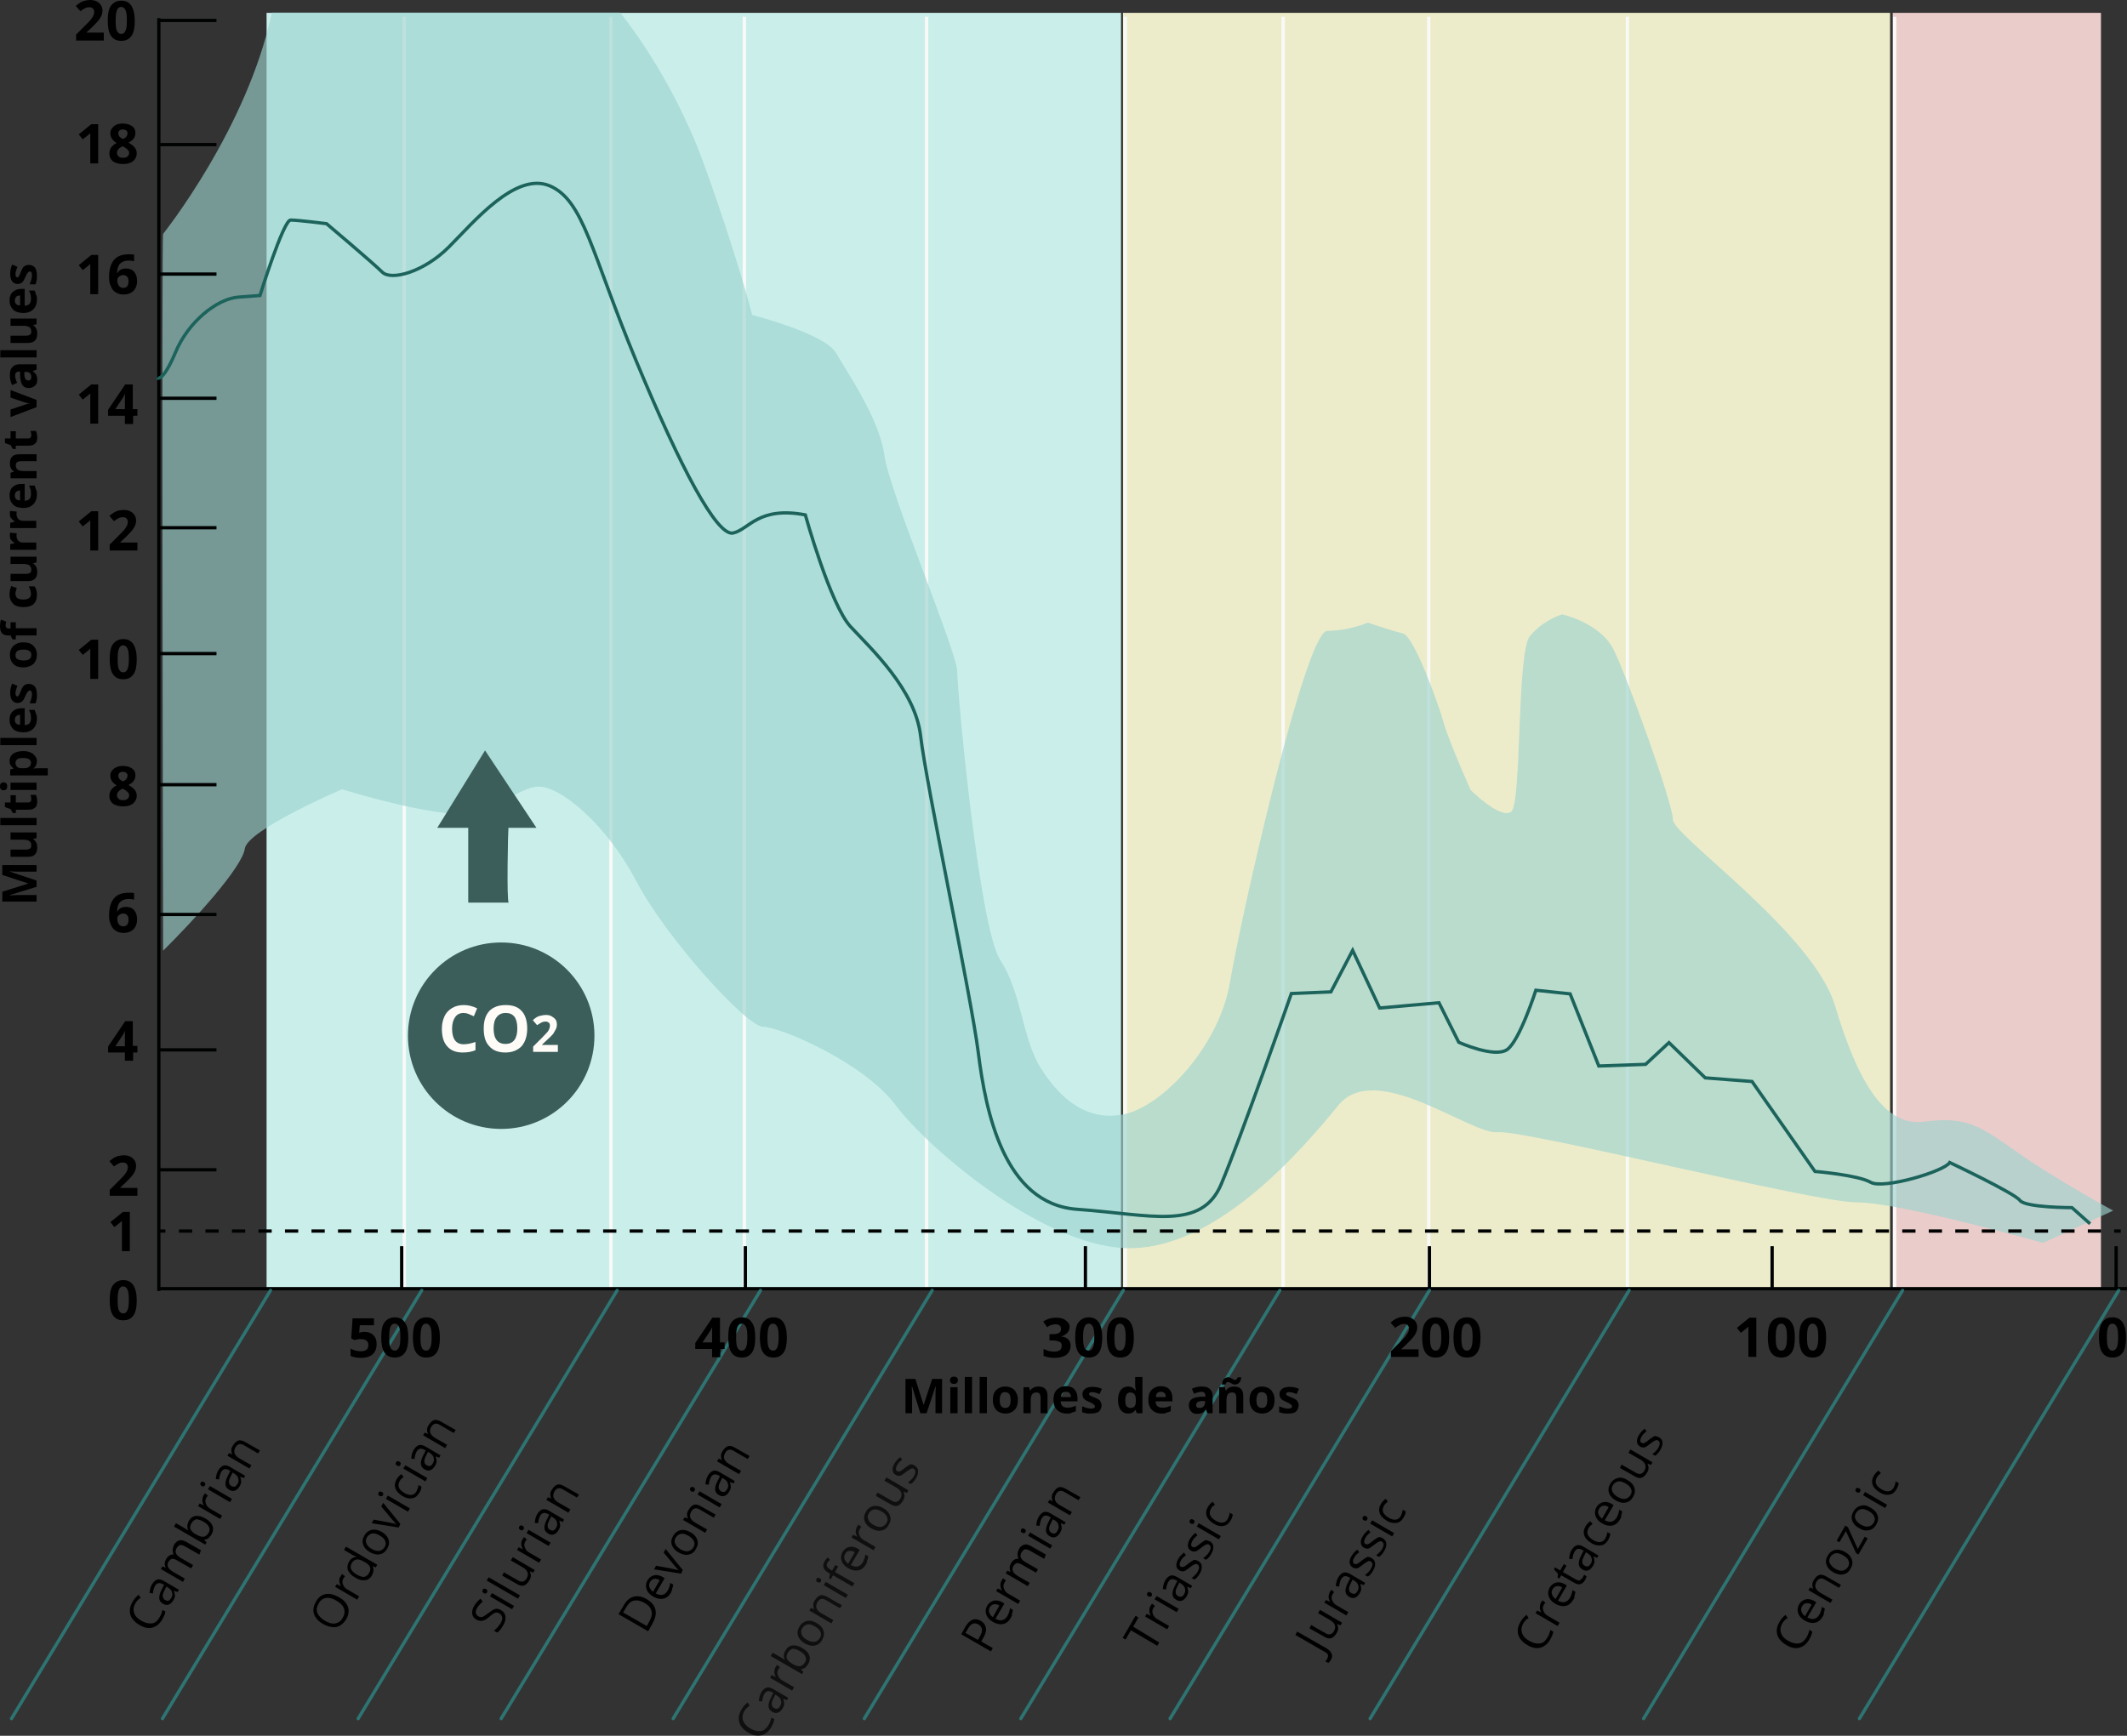 <?xml version="1.0" encoding="UTF-8" standalone="no"?>
<!-- Generator: Adobe Illustrator 24.0.0, SVG Export Plug-In . SVG Version: 6.00 Build 0)  -->

<svg
   version="1.1"
   id="Capa_1"
   x="0px"
   y="0px"
   viewBox="0 0 645.5 526.912"
   xml:space="preserve"
   sodipodi:docname="carbon_07.svg"
   width="645.5"
   height="526.912"
   inkscape:version="1.1.1 (3bf5ae0d25, 2021-09-20, custom)"
   xmlns:inkscape="http://www.inkscape.org/namespaces/inkscape"
   xmlns:sodipodi="http://sodipodi.sourceforge.net/DTD/sodipodi-0.dtd"
   xmlns="http://www.w3.org/2000/svg"
   xmlns:svg="http://www.w3.org/2000/svg"><rect x="0" y="0" width="645.5" height="526.912" fill="#333333" stroke="none"/><defs
   id="defs501" /><sodipodi:namedview
   id="namedview499"
   pagecolor="#ffffff"
   bordercolor="#666666"
   borderopacity="1.0"
   inkscape:pageshadow="2"
   inkscape:pageopacity="0.0"
   inkscape:pagecheckerboard="0"
   showgrid="false"
   inkscape:zoom="0.53028973"
   inkscape:cx="330.00828"
   inkscape:cy="300.77897"
   inkscape:window-width="1600"
   inkscape:window-height="835"
   inkscape:window-x="0"
   inkscape:window-y="32"
   inkscape:window-maximized="1"
   inkscape:current-layer="Capa_1" />
<style
   type="text/css"
   id="style2">
	.st0{fill:#EDECCA;}
	.st1{fill:#EACCCA;}
	.st2{fill:#CAEFEB;}
	.st3{fill:none;stroke:#F9F9F7;stroke-miterlimit:10;}
	.st4{opacity:0.64;fill:#9CD3CF;enable-background:new    ;}
	.st5{fill:#3B5E5B;}
	.st6{enable-background:new    ;}
	.st7{fill:#FFFBF7;}
	.st8{fill:none;stroke:#000202;stroke-miterlimit:10;}
	.st9{fill:none;stroke:#000202;stroke-miterlimit:10;stroke-dasharray:4.023,4.023;}
	
		.st10{opacity:0.71;fill:none;stroke:#2B8E8B;stroke-linecap:round;stroke-linejoin:round;stroke-miterlimit:10;enable-background:new    ;}
	.st11{opacity:0.71;enable-background:new    ;}
	.st12{fill:none;stroke:#1C635C;stroke-miterlimit:10;}
</style>
<g
   id="g496"
   transform="translate(-144.5,-269.8)">
	<rect
   x="485.3"
   y="273.7"
   class="st0"
   width="232.8"
   height="387.3"
   id="rect4" />
	<rect
   x="718.9"
   y="273.7"
   class="st1"
   width="63.2"
   height="387.3"
   id="rect6" />
	<rect
   x="225.4"
   y="273.7"
   class="st2"
   width="259.3"
   height="387.3"
   id="rect8" />
	<line
   class="st3"
   x1="267.2"
   y1="274.9"
   x2="267.2"
   y2="660.8"
   id="line10" />
	<line
   class="st3"
   x1="329.9"
   y1="274.9"
   x2="329.9"
   y2="660.8"
   id="line12" />
	<line
   class="st3"
   x1="370.4"
   y1="274.9"
   x2="370.4"
   y2="660.8"
   id="line14" />
	<line
   class="st3"
   x1="425.7"
   y1="274.9"
   x2="425.7"
   y2="660.8"
   id="line16" />
	<line
   class="st3"
   x1="486"
   y1="274.9"
   x2="486"
   y2="660.8"
   id="line18" />
	<line
   class="st3"
   x1="533.9"
   y1="274.9"
   x2="533.9"
   y2="660.8"
   id="line20" />
	<line
   class="st3"
   x1="578.1"
   y1="274.9"
   x2="578.1"
   y2="660.8"
   id="line22" />
	<line
   class="st3"
   x1="638.4"
   y1="274.9"
   x2="638.4"
   y2="660.8"
   id="line24" />
	<line
   class="st3"
   x1="719.5"
   y1="274.9"
   x2="719.5"
   y2="660.8"
   id="line26" />
	<path
   class="st4"
   d="m 194,340.8 c 0,0 25.6,-32 33,-67.2 h 105.7 c 0,0 15.6,18.8 25.4,45.9 9.8,27 14.7,45.9 14.7,45.9 0,0 22.1,5.7 25.4,11.5 3.3,5.8 13.1,19.7 14.7,31.1 1.6,11.4 22.1,59.8 22.1,65.6 0,5.8 6.6,77.8 13.1,87.7 6.5,9.9 6.6,23.8 12.3,32.8 5.7,9 13.9,16.4 25.4,13.9 11.5,-2.5 28.7,-20.5 32,-40.2 3.3,-19.7 22.9,-106.5 29.5,-106.5 6.6,0 12.3,-2.5 12.3,-2.5 0,0 7.4,2.5 10.7,3.3 3.3,0.8 10.7,21.3 12.3,27 1.6,5.7 8.2,20.5 8.2,20.5 0,0 9,9 12.3,6.6 3.3,-2.4 1.6,-48.3 5.7,-53.3 4.1,-5 9.8,-6.6 9.8,-6.6 0,0 11.5,2.5 15.6,10.7 4.1,8.2 18,46.7 18,51.6 0,4.9 42.6,34.4 49.2,56.5 6.6,22.1 14.7,36.9 27,35.2 12.3,-1.6 16.4,0.8 27.9,9 11.5,8.2 29.5,18 29.5,18 l -21.3,9.8 c 0,0 -43.4,-12.3 -56.5,-12.3 -13.1,0 -100.8,-22.1 -109,-21.3 -8.2,0.8 -36.9,-22.1 -48.3,-8.2 -11.4,13.9 -36.1,42.6 -62.3,43.4 -26.2,0.8 -62.3,-30.3 -72.1,-43.4 -9.8,-13.1 -35.2,-23.8 -40.2,-23.8 -5,0 -29.5,-27 -38.5,-44.2 -9,-17.2 -22.9,-28.7 -29.5,-28.7 -6.6,0 -13.9,9 -26.2,8.2 -12.3,-0.8 -33.6,-7.4 -33.6,-7.4 0,0 -28.7,12.3 -29.5,18 -0.8,5.7 -15.3,21.6 -24.8,31 0,0 -0.5,-218.1 0,-217.6 z"
   id="path28" />
	<g
   id="g42">
		<circle
   class="st5"
   cx="296.6"
   cy="584.2"
   r="28.3"
   id="circle30" />
		<g
   class="st6"
   id="g36">
			<path
   class="st7"
   d="m 285.2,577.3 c -1.1,0 -2,0.4 -2.6,1.3 -0.6,0.9 -0.9,2 -0.9,3.5 0,3.1 1.2,4.7 3.5,4.7 1,0 2.2,-0.2 3.6,-0.7 v 2.5 c -1.2,0.5 -2.4,0.7 -3.9,0.7 -2,0 -3.6,-0.6 -4.7,-1.9 -1.1,-1.2 -1.6,-3 -1.6,-5.3 0,-1.5 0.3,-2.7 0.8,-3.8 0.5,-1.1 1.3,-1.9 2.3,-2.5 1,-0.6 2.2,-0.9 3.5,-0.9 1.4,0 2.7,0.3 4.1,1 l -1,2.4 c -0.5,-0.2 -1.1,-0.5 -1.6,-0.7 -0.5,-0.2 -1,-0.3 -1.5,-0.3 z"
   id="path32" />
			<path
   class="st7"
   d="m 304.5,582 c 0,2.3 -0.6,4.1 -1.7,5.4 -1.2,1.2 -2.8,1.9 -4.9,1.9 -2.1,0 -3.8,-0.6 -4.9,-1.9 -1.2,-1.2 -1.7,-3 -1.7,-5.4 0,-2.4 0.6,-4.1 1.7,-5.3 1.2,-1.2 2.8,-1.8 5,-1.8 2.2,0 3.8,0.6 4.9,1.9 1,1.1 1.6,2.9 1.6,5.2 z m -10.2,0 c 0,1.6 0.3,2.7 0.9,3.5 0.6,0.8 1.5,1.2 2.7,1.2 2.4,0 3.6,-1.6 3.6,-4.7 0,-3.2 -1.2,-4.7 -3.5,-4.7 -1.2,0 -2.1,0.4 -2.7,1.2 -0.7,0.8 -1,2 -1,3.5 z"
   id="path34" />
		</g>
		<g
   class="st6"
   id="g40">
			<path
   class="st7"
   d="m 314,589.1 h -7.7 v -1.6 l 2.8,-2.8 c 0.8,-0.8 1.3,-1.4 1.6,-1.7 0.2,-0.3 0.4,-0.6 0.5,-0.9 0.1,-0.3 0.2,-0.6 0.2,-0.9 0,-0.4 -0.1,-0.8 -0.4,-1 -0.3,-0.2 -0.6,-0.3 -1,-0.3 -0.4,0 -0.8,0.1 -1.2,0.3 -0.4,0.2 -0.8,0.5 -1.3,0.8 l -1.3,-1.5 c 0.5,-0.5 1,-0.8 1.3,-1 0.4,-0.2 0.7,-0.3 1.2,-0.4 0.4,-0.1 0.9,-0.2 1.4,-0.2 0.7,0 1.3,0.1 1.8,0.4 0.5,0.3 0.9,0.6 1.2,1 0.3,0.4 0.4,1 0.4,1.5 0,0.5 -0.1,1 -0.3,1.4 -0.2,0.4 -0.5,0.9 -0.8,1.4 -0.4,0.5 -1,1.1 -2,2 l -1.4,1.3 v 0.1 h 4.8 v 2.1 z"
   id="path38" />
		</g>
	</g>
	<line
   class="st8"
   x1="192.7"
   y1="275.3"
   x2="192.7"
   y2="661.7"
   id="line44" />
	<line
   class="st8"
   x1="192.7"
   y1="661"
   x2="790"
   y2="661"
   id="line46" />
	<g
   id="g56">
		<g
   id="g54">
			<line
   class="st8"
   x1="192.7"
   y1="643.5"
   x2="194.7"
   y2="643.5"
   id="line48" />
			<line
   class="st9"
   x1="198.8"
   y1="643.5"
   x2="784.1"
   y2="643.5"
   id="line50" />
			<line
   class="st8"
   x1="786.1"
   y1="643.5"
   x2="788.1"
   y2="643.5"
   id="line52" />
		</g>
	</g>
	<line
   class="st8"
   x1="192.7"
   y1="624.9"
   x2="210.2"
   y2="624.9"
   id="line58" />
	<line
   class="st8"
   x1="192.7"
   y1="588.5"
   x2="210.2"
   y2="588.5"
   id="line60" />
	<line
   class="st8"
   x1="192.7"
   y1="547.4"
   x2="210.2"
   y2="547.4"
   id="line62" />
	<line
   class="st8"
   x1="192.7"
   y1="508"
   x2="210.2"
   y2="508"
   id="line64" />
	<line
   class="st8"
   x1="192.7"
   y1="468.2"
   x2="210.2"
   y2="468.2"
   id="line66" />
	<line
   class="st8"
   x1="192.7"
   y1="430"
   x2="210.2"
   y2="430"
   id="line68" />
	<line
   class="st8"
   x1="192.7"
   y1="390.7"
   x2="210.2"
   y2="390.7"
   id="line70" />
	<line
   class="st8"
   x1="192.7"
   y1="353"
   x2="210.2"
   y2="353"
   id="line72" />
	<line
   class="st8"
   x1="192.7"
   y1="313.7"
   x2="210.2"
   y2="313.7"
   id="line74" />
	<line
   class="st8"
   x1="192.7"
   y1="276"
   x2="210.2"
   y2="276"
   id="line76" />
	<g
   class="st6"
   id="g82">
		<path
   d="m 175.9,282.1 h -8.3 v -1.8 l 3,-3 c 0.9,-0.9 1.5,-1.5 1.7,-1.9 0.3,-0.4 0.5,-0.7 0.6,-1 0.1,-0.3 0.2,-0.6 0.2,-0.9 0,-0.5 -0.1,-0.8 -0.4,-1.1 -0.3,-0.3 -0.6,-0.4 -1.1,-0.4 -0.5,0 -0.9,0.1 -1.3,0.3 -0.4,0.2 -0.9,0.5 -1.4,0.9 l -1.4,-1.6 c 0.6,-0.5 1.1,-0.9 1.5,-1.1 0.4,-0.2 0.8,-0.4 1.3,-0.5 0.5,-0.1 1,-0.2 1.5,-0.2 0.7,0 1.4,0.1 2,0.4 0.6,0.3 1,0.7 1.3,1.1 0.3,0.5 0.5,1 0.5,1.7 0,0.5 -0.1,1.1 -0.3,1.5 -0.2,0.5 -0.5,1 -0.9,1.5 -0.4,0.5 -1.1,1.2 -2.1,2.2 l -1.5,1.4 v 0.1 h 5.2 v 2.4 z"
   id="path78" />
		<path
   d="m 185.4,276.1 c 0,2.1 -0.3,3.6 -1,4.6 -0.7,1 -1.7,1.5 -3.1,1.5 -1.4,0 -2.4,-0.5 -3.1,-1.5 -0.7,-1 -1,-2.6 -1,-4.6 0,-2.1 0.3,-3.7 1,-4.6 0.7,-0.9 1.7,-1.5 3.1,-1.5 1.4,0 2.4,0.5 3.1,1.6 0.6,1 1,2.5 1,4.5 z m -5.8,0 c 0,1.5 0.1,2.5 0.4,3.1 0.3,0.6 0.7,0.9 1.3,0.9 0.6,0 1,-0.3 1.3,-1 0.3,-0.6 0.4,-1.7 0.4,-3.1 0,-1.5 -0.1,-2.5 -0.4,-3.1 -0.3,-0.6 -0.7,-1 -1.3,-1 -0.6,0 -1,0.3 -1.3,1 -0.3,0.7 -0.4,1.8 -0.4,3.2 z"
   id="path80" />
	</g>
	<g
   class="st6"
   id="g88">
		<path
   d="m 174.4,319.4 h -2.5 v -6.9 -1.1 -1.2 c -0.4,0.4 -0.7,0.7 -0.9,0.8 l -1.4,1.1 -1.2,-1.5 3.8,-3.1 h 2.1 v 11.9 z"
   id="path84" />
		<path
   d="m 181.8,307.3 c 1.1,0 2.1,0.3 2.8,0.8 0.7,0.5 1,1.2 1,2.1 0,0.6 -0.2,1.2 -0.5,1.6 -0.3,0.5 -0.9,0.9 -1.6,1.3 0.9,0.5 1.5,1 1.9,1.5 0.4,0.5 0.6,1.1 0.6,1.7 0,1 -0.4,1.8 -1.1,2.4 -0.7,0.6 -1.8,0.9 -3,0.9 -1.3,0 -2.3,-0.3 -3.1,-0.8 -0.7,-0.6 -1.1,-1.3 -1.1,-2.4 0,-0.7 0.2,-1.3 0.5,-1.8 0.4,-0.5 0.9,-1 1.7,-1.4 -0.7,-0.4 -1.2,-0.9 -1.5,-1.4 -0.3,-0.5 -0.4,-1 -0.4,-1.6 0,-0.9 0.4,-1.5 1.1,-2.1 0.7,-0.6 1.6,-0.8 2.7,-0.8 z m -1.8,8.9 c 0,0.5 0.2,0.8 0.5,1.1 0.3,0.3 0.8,0.4 1.3,0.4 0.6,0 1.1,-0.1 1.4,-0.4 0.3,-0.3 0.5,-0.6 0.5,-1.1 0,-0.4 -0.2,-0.7 -0.5,-1 -0.3,-0.3 -0.8,-0.7 -1.5,-1 -1.1,0.5 -1.7,1.2 -1.7,2 z m 1.8,-7.1 c -0.4,0 -0.8,0.1 -1,0.3 -0.3,0.2 -0.4,0.5 -0.4,0.9 0,0.3 0.1,0.6 0.3,0.9 0.2,0.3 0.6,0.5 1.1,0.8 0.5,-0.2 0.9,-0.5 1.1,-0.8 0.2,-0.3 0.3,-0.6 0.3,-0.9 0,-0.4 -0.1,-0.7 -0.4,-0.9 -0.2,-0.2 -0.6,-0.3 -1,-0.3 z"
   id="path86" />
	</g>
	<g
   class="st6"
   id="g94">
		<path
   d="m 174.4,359.1 h -2.5 v -6.9 -1.1 -1.2 c -0.4,0.4 -0.7,0.7 -0.9,0.8 l -1.4,1.1 -1.2,-1.5 3.8,-3.1 h 2.1 v 11.9 z"
   id="path90" />
		<path
   d="m 177.6,354 c 0,-2.4 0.5,-4.1 1.5,-5.3 1,-1.2 2.5,-1.7 4.5,-1.7 0.7,0 1.2,0 1.6,0.1 v 2 c -0.5,-0.1 -1,-0.2 -1.4,-0.2 -0.9,0 -1.6,0.1 -2.1,0.4 -0.5,0.3 -1,0.6 -1.2,1.2 -0.3,0.5 -0.4,1.2 -0.5,2.2 h 0.1 c 0.5,-0.9 1.4,-1.4 2.6,-1.4 1.1,0 1.9,0.3 2.5,1 0.6,0.7 0.9,1.6 0.9,2.8 0,1.3 -0.4,2.3 -1.1,3 -0.7,0.7 -1.7,1.1 -3,1.1 -0.9,0 -1.6,-0.2 -2.3,-0.6 -0.7,-0.4 -1.2,-1 -1.5,-1.8 -0.4,-0.7 -0.6,-1.7 -0.6,-2.8 z m 4.3,3.2 c 0.5,0 1,-0.2 1.2,-0.5 0.3,-0.4 0.4,-0.9 0.4,-1.5 0,-0.6 -0.1,-1 -0.4,-1.4 -0.3,-0.3 -0.7,-0.5 -1.2,-0.5 -0.5,0 -0.9,0.2 -1.3,0.5 -0.4,0.3 -0.5,0.7 -0.5,1.2 0,0.6 0.2,1.2 0.5,1.6 0.3,0.4 0.8,0.6 1.3,0.6 z"
   id="path92" />
	</g>
	<g
   class="st6"
   id="g100">
		<path
   d="m 174.4,398.4 h -2.5 v -6.9 -1.1 -1.2 c -0.4,0.4 -0.7,0.7 -0.9,0.8 l -1.4,1.1 -1.2,-1.5 3.8,-3.1 h 2.1 v 11.9 z"
   id="path96" />
		<path
   d="m 186.3,396 h -1.4 v 2.5 h -2.5 V 396 h -5.1 v -1.8 l 5.2,-7.7 h 2.3 v 7.5 h 1.4 v 2 z m -3.9,-2 v -2 c 0,-0.3 0,-0.8 0,-1.5 0,-0.6 0,-1 0.1,-1.1 h -0.1 c -0.2,0.4 -0.4,0.9 -0.7,1.3 l -2.2,3.3 z"
   id="path98" />
	</g>
	<g
   class="st6"
   id="g106">
		<path
   d="m 174.4,436.9 h -2.5 v -6.9 -1.1 -1.2 c -0.4,0.4 -0.7,0.7 -0.9,0.8 l -1.4,1.1 -1.2,-1.5 3.8,-3.1 h 2.1 v 11.9 z"
   id="path102" />
		<path
   d="m 186.1,436.9 h -8.3 v -1.8 l 3,-3 c 0.9,-0.9 1.5,-1.5 1.7,-1.9 0.3,-0.4 0.5,-0.7 0.6,-1 0.1,-0.3 0.2,-0.6 0.2,-0.9 0,-0.5 -0.1,-0.8 -0.4,-1.1 -0.3,-0.3 -0.6,-0.4 -1.1,-0.4 -0.5,0 -0.9,0.1 -1.3,0.3 -0.4,0.2 -0.9,0.5 -1.4,0.9 l -1.4,-1.6 c 0.6,-0.5 1.1,-0.9 1.5,-1.1 0.4,-0.2 0.8,-0.4 1.3,-0.5 0.5,-0.1 1,-0.2 1.5,-0.2 0.7,0 1.4,0.1 2,0.4 0.6,0.3 1,0.7 1.3,1.1 0.3,0.5 0.5,1 0.5,1.7 0,0.5 -0.1,1.1 -0.3,1.5 -0.2,0.5 -0.5,1 -0.9,1.5 -0.4,0.5 -1.1,1.2 -2.1,2.2 l -1.5,1.4 v 0.1 h 5.2 v 2.4 z"
   id="path104" />
	</g>
	<g
   class="st6"
   id="g112">
		<path
   d="m 174.4,475.9 h -2.5 v -6.9 -1.1 -1.2 c -0.4,0.4 -0.7,0.7 -0.9,0.8 l -1.4,1.1 -1.2,-1.5 3.8,-3.1 h 2.1 v 11.9 z"
   id="path108" />
		<path
   d="m 186,469.9 c 0,2.1 -0.3,3.6 -1,4.6 -0.7,1 -1.7,1.5 -3.1,1.5 -1.4,0 -2.4,-0.5 -3.1,-1.5 -0.7,-1 -1,-2.6 -1,-4.6 0,-2.1 0.3,-3.7 1,-4.6 0.7,-0.9 1.7,-1.5 3.1,-1.5 1.4,0 2.4,0.5 3.1,1.6 0.6,1 1,2.5 1,4.5 z m -5.8,0 c 0,1.5 0.1,2.5 0.4,3.1 0.3,0.6 0.7,0.9 1.3,0.9 0.6,0 1,-0.3 1.3,-1 0.3,-0.6 0.4,-1.7 0.4,-3.1 0,-1.5 -0.1,-2.5 -0.4,-3.1 -0.3,-0.6 -0.7,-1 -1.3,-1 -0.6,0 -1,0.3 -1.3,1 -0.3,0.7 -0.4,1.7 -0.4,3.2 z"
   id="path110" />
	</g>
	<g
   class="st6"
   id="g116">
		<path
   d="m 181.8,502.3 c 1.1,0 2.1,0.3 2.8,0.8 0.7,0.5 1,1.2 1,2.1 0,0.6 -0.2,1.2 -0.5,1.6 -0.3,0.5 -0.9,0.9 -1.6,1.3 0.9,0.5 1.5,1 1.9,1.5 0.4,0.5 0.6,1.1 0.6,1.7 0,1 -0.4,1.8 -1.1,2.4 -0.7,0.6 -1.8,0.9 -3,0.9 -1.3,0 -2.3,-0.3 -3.1,-0.8 -0.7,-0.6 -1.1,-1.3 -1.1,-2.4 0,-0.7 0.2,-1.3 0.5,-1.8 0.4,-0.5 0.9,-1 1.7,-1.4 -0.7,-0.4 -1.2,-0.9 -1.5,-1.4 -0.3,-0.5 -0.4,-1 -0.4,-1.6 0,-0.9 0.4,-1.5 1.1,-2.1 0.7,-0.5 1.6,-0.8 2.7,-0.8 z m -1.8,8.9 c 0,0.5 0.2,0.8 0.5,1.1 0.3,0.3 0.8,0.4 1.3,0.4 0.6,0 1.1,-0.1 1.4,-0.4 0.3,-0.3 0.5,-0.6 0.5,-1.1 0,-0.4 -0.2,-0.7 -0.5,-1 -0.3,-0.3 -0.8,-0.7 -1.5,-1 -1.1,0.5 -1.7,1.2 -1.7,2 z m 1.8,-7.1 c -0.4,0 -0.8,0.1 -1,0.3 -0.3,0.2 -0.4,0.5 -0.4,0.9 0,0.3 0.1,0.6 0.3,0.9 0.2,0.3 0.6,0.5 1.1,0.8 0.5,-0.2 0.9,-0.5 1.1,-0.8 0.2,-0.3 0.3,-0.6 0.3,-0.9 0,-0.4 -0.1,-0.7 -0.4,-0.9 -0.2,-0.2 -0.6,-0.3 -1,-0.3 z"
   id="path114" />
	</g>
	<g
   class="st6"
   id="g120">
		<path
   d="m 177.6,547.8 c 0,-2.4 0.5,-4.1 1.5,-5.3 1,-1.2 2.5,-1.7 4.5,-1.7 0.7,0 1.2,0 1.6,0.1 v 2 c -0.5,-0.1 -1,-0.2 -1.4,-0.2 -0.9,0 -1.6,0.1 -2.1,0.4 -0.5,0.3 -1,0.6 -1.2,1.2 -0.3,0.5 -0.4,1.2 -0.5,2.2 h 0.1 c 0.5,-0.9 1.4,-1.4 2.6,-1.4 1.1,0 1.9,0.3 2.5,1 0.6,0.7 0.9,1.6 0.9,2.8 0,1.3 -0.4,2.3 -1.1,3 -0.7,0.7 -1.7,1.1 -3,1.1 -0.9,0 -1.6,-0.2 -2.3,-0.6 -0.7,-0.4 -1.2,-1 -1.5,-1.8 -0.4,-0.7 -0.6,-1.7 -0.6,-2.8 z m 4.3,3.2 c 0.5,0 1,-0.2 1.2,-0.5 0.3,-0.4 0.4,-0.9 0.4,-1.5 0,-0.6 -0.1,-1 -0.4,-1.4 -0.3,-0.3 -0.7,-0.5 -1.2,-0.5 -0.5,0 -0.9,0.2 -1.3,0.5 -0.4,0.3 -0.5,0.7 -0.5,1.2 0,0.6 0.2,1.2 0.5,1.6 0.3,0.4 0.8,0.6 1.3,0.6 z"
   id="path118" />
	</g>
	<g
   class="st6"
   id="g124">
		<path
   d="m 186.3,589.3 h -1.4 v 2.5 h -2.5 v -2.5 h -5.1 v -1.8 l 5.2,-7.7 h 2.3 v 7.5 h 1.4 v 2 z m -3.9,-1.9 v -2 c 0,-0.3 0,-0.8 0,-1.5 0,-0.6 0,-1 0.1,-1.1 h -0.1 c -0.2,0.4 -0.4,0.9 -0.7,1.3 l -2.2,3.3 z"
   id="path122" />
	</g>
	<g
   class="st6"
   id="g128">
		<path
   d="m 186.1,632.8 h -8.3 V 631 l 3,-3 c 0.9,-0.9 1.5,-1.5 1.7,-1.9 0.3,-0.4 0.5,-0.7 0.6,-1 0.1,-0.3 0.2,-0.6 0.2,-0.9 0,-0.5 -0.1,-0.8 -0.4,-1.1 -0.3,-0.3 -0.6,-0.4 -1.1,-0.4 -0.5,0 -0.9,0.1 -1.3,0.3 -0.4,0.2 -0.9,0.5 -1.4,0.9 l -1.4,-1.6 c 0.6,-0.5 1.1,-0.9 1.5,-1.1 0.4,-0.2 0.8,-0.4 1.3,-0.5 0.5,-0.1 1,-0.2 1.5,-0.2 0.7,0 1.4,0.1 2,0.4 0.6,0.3 1,0.7 1.3,1.1 0.3,0.5 0.5,1 0.5,1.7 0,0.5 -0.1,1.1 -0.3,1.5 -0.2,0.5 -0.5,1 -0.9,1.5 -0.4,0.5 -1.1,1.2 -2.1,2.2 l -1.5,1.4 v 0.1 h 5.2 v 2.4 z"
   id="path126" />
	</g>
	<g
   class="st6"
   id="g132">
		<path
   d="m 184,649.6 h -2.5 v -6.9 -1.1 -1.2 c -0.4,0.4 -0.7,0.7 -0.9,0.8 l -1.4,1.1 -1.2,-1.5 3.8,-3.1 h 2.1 v 11.9 z"
   id="path130" />
	</g>
	<g
   class="st6"
   id="g136">
		<path
   d="m 186,664.5 c 0,2.1 -0.3,3.6 -1,4.6 -0.7,1 -1.7,1.5 -3.1,1.5 -1.4,0 -2.4,-0.5 -3.1,-1.5 -0.7,-1 -1,-2.6 -1,-4.6 0,-2.1 0.3,-3.7 1,-4.6 0.7,-0.9 1.7,-1.5 3.1,-1.5 1.4,0 2.4,0.5 3.1,1.6 0.6,1 1,2.5 1,4.5 z m -5.8,0 c 0,1.5 0.1,2.5 0.4,3.1 0.3,0.6 0.7,0.9 1.3,0.9 0.6,0 1,-0.3 1.3,-1 0.3,-0.6 0.4,-1.7 0.4,-3.1 0,-1.5 -0.1,-2.5 -0.4,-3.1 -0.3,-0.6 -0.7,-1 -1.3,-1 -0.6,0 -1,0.3 -1.3,1 -0.3,0.7 -0.4,1.7 -0.4,3.2 z"
   id="path134" />
	</g>
	<line
   class="st8"
   x1="266.4"
   y1="660.8"
   x2="266.4"
   y2="648.1"
   id="line138" />
	<line
   class="st8"
   x1="370.7"
   y1="660.8"
   x2="370.7"
   y2="648.1"
   id="line140" />
	<line
   class="st8"
   x1="473.9"
   y1="660.8"
   x2="473.9"
   y2="648.1"
   id="line142" />
	<line
   class="st8"
   x1="578.3"
   y1="660.8"
   x2="578.3"
   y2="648.1"
   id="line144" />
	<line
   class="st8"
   x1="682.3"
   y1="660.8"
   x2="682.3"
   y2="648.1"
   id="line146" />
	<line
   class="st8"
   x1="786.7"
   y1="660.8"
   x2="786.7"
   y2="648.1"
   id="line148" />
	<line
   class="st10"
   x1="226.6"
   y1="661.5"
   x2="148"
   y2="791.5"
   id="line150" />
	<line
   class="st10"
   x1="272.5"
   y1="661.5"
   x2="193.8"
   y2="791.5"
   id="line152" />
	<line
   class="st10"
   x1="331.8"
   y1="661.5"
   x2="253.2"
   y2="791.5"
   id="line154" />
	<line
   class="st10"
   x1="375.3"
   y1="661.5"
   x2="296.6"
   y2="791.5"
   id="line156" />
	<line
   class="st10"
   x1="427.4"
   y1="661.5"
   x2="348.8"
   y2="791.5"
   id="line158" />
	<line
   class="st10"
   x1="485.4"
   y1="661.5"
   x2="406.8"
   y2="791.5"
   id="line160" />
	<line
   class="st10"
   x1="532.9"
   y1="661.5"
   x2="454.3"
   y2="791.5"
   id="line162" />
	<line
   class="st10"
   x1="578.3"
   y1="661.5"
   x2="499.6"
   y2="791.5"
   id="line164" />
	<line
   class="st10"
   x1="638.9"
   y1="661.5"
   x2="560.3"
   y2="791.5"
   id="line166" />
	<line
   class="st10"
   x1="721.9"
   y1="661.5"
   x2="643.3"
   y2="791.5"
   id="line168" />
	<line
   class="st10"
   x1="787.5"
   y1="661.5"
   x2="708.8"
   y2="791.5"
   id="line170" />
	<g
   class="st6"
   id="g178">
		<path
   d="m 255,674.1 c 1.2,0 2.1,0.3 2.8,1 0.7,0.7 1,1.5 1,2.7 0,1.3 -0.4,2.4 -1.2,3.1 -0.8,0.7 -2,1.1 -3.5,1.1 -1.3,0 -2.4,-0.2 -3.2,-0.6 v -2.2 c 0.4,0.2 0.9,0.4 1.5,0.6 0.6,0.1 1.1,0.2 1.6,0.2 1.5,0 2.3,-0.6 2.3,-1.9 0,-1.2 -0.8,-1.8 -2.4,-1.8 -0.3,0 -0.6,0 -1,0.1 -0.3,0.1 -0.6,0.1 -0.8,0.2 l -1,-0.5 0.4,-6.1 h 6.5 v 2.1 h -4.3 l -0.2,2.3 0.3,-0.1 c 0.3,-0.1 0.7,-0.2 1.2,-0.2 z"
   id="path172" />
		<path
   d="m 268.4,675.8 c 0,2.1 -0.3,3.6 -1,4.6 -0.7,1 -1.7,1.5 -3.1,1.5 -1.4,0 -2.4,-0.5 -3.1,-1.5 -0.7,-1 -1,-2.6 -1,-4.6 0,-2.1 0.3,-3.7 1,-4.6 0.7,-0.9 1.7,-1.5 3.1,-1.5 1.4,0 2.4,0.5 3.1,1.6 0.7,0.9 1,2.5 1,4.5 z m -5.8,0 c 0,1.5 0.1,2.5 0.4,3.1 0.3,0.6 0.7,0.9 1.3,0.9 0.6,0 1,-0.3 1.3,-1 0.3,-0.6 0.4,-1.7 0.4,-3.1 0,-1.5 -0.1,-2.5 -0.4,-3.1 -0.3,-0.6 -0.7,-1 -1.3,-1 -0.6,0 -1,0.3 -1.3,1 -0.3,0.7 -0.4,1.7 -0.4,3.2 z"
   id="path174" />
		<path
   d="m 278,675.8 c 0,2.1 -0.3,3.6 -1,4.6 -0.7,1 -1.7,1.5 -3.1,1.5 -1.4,0 -2.4,-0.5 -3.1,-1.5 -0.7,-1 -1,-2.6 -1,-4.6 0,-2.1 0.3,-3.7 1,-4.6 0.7,-0.9 1.7,-1.5 3.1,-1.5 1.4,0 2.4,0.5 3.1,1.6 0.6,0.9 1,2.5 1,4.5 z m -5.9,0 c 0,1.5 0.1,2.5 0.4,3.1 0.3,0.6 0.7,0.9 1.3,0.9 0.6,0 1,-0.3 1.3,-1 0.3,-0.6 0.4,-1.7 0.4,-3.1 0,-1.5 -0.1,-2.5 -0.4,-3.1 -0.3,-0.6 -0.7,-1 -1.3,-1 -0.6,0 -1,0.3 -1.3,1 -0.2,0.7 -0.4,1.7 -0.4,3.2 z"
   id="path176" />
	</g>
	<g
   class="st6"
   id="g186">
		<path
   d="m 364.5,679.3 h -1.4 v 2.5 h -2.5 v -2.5 h -5.1 v -1.8 l 5.2,-7.7 h 2.3 v 7.5 h 1.4 v 2 z m -3.9,-2 v -2 c 0,-0.3 0,-0.8 0,-1.5 0,-0.6 0,-1 0.1,-1.1 h -0.1 c -0.2,0.4 -0.4,0.9 -0.7,1.3 l -2.2,3.3 z"
   id="path180" />
		<path
   d="m 373.7,675.8 c 0,2.1 -0.3,3.6 -1,4.6 -0.7,1 -1.7,1.5 -3.1,1.5 -1.4,0 -2.4,-0.5 -3.1,-1.5 -0.7,-1 -1,-2.6 -1,-4.6 0,-2.1 0.3,-3.7 1,-4.6 0.7,-0.9 1.7,-1.5 3.1,-1.5 1.4,0 2.4,0.5 3.1,1.6 0.7,0.9 1,2.5 1,4.5 z m -5.8,0 c 0,1.5 0.1,2.5 0.4,3.1 0.3,0.6 0.7,0.9 1.3,0.9 0.6,0 1,-0.3 1.3,-1 0.3,-0.6 0.4,-1.7 0.4,-3.1 0,-1.5 -0.1,-2.5 -0.4,-3.1 -0.3,-0.6 -0.7,-1 -1.3,-1 -0.6,0 -1,0.3 -1.3,1 -0.3,0.7 -0.4,1.7 -0.4,3.2 z"
   id="path182" />
		<path
   d="m 383.3,675.8 c 0,2.1 -0.3,3.6 -1,4.6 -0.7,1 -1.7,1.5 -3.1,1.5 -1.4,0 -2.4,-0.5 -3.1,-1.5 -0.7,-1 -1,-2.6 -1,-4.6 0,-2.1 0.3,-3.7 1,-4.6 0.7,-0.9 1.7,-1.5 3.1,-1.5 1.4,0 2.4,0.5 3.1,1.6 0.6,0.9 1,2.5 1,4.5 z m -5.9,0 c 0,1.5 0.1,2.5 0.4,3.1 0.3,0.6 0.7,0.9 1.3,0.9 0.6,0 1,-0.3 1.3,-1 0.3,-0.6 0.4,-1.7 0.4,-3.1 0,-1.5 -0.1,-2.5 -0.4,-3.1 -0.3,-0.6 -0.7,-1 -1.3,-1 -0.6,0 -1,0.3 -1.3,1 -0.2,0.7 -0.4,1.7 -0.4,3.2 z"
   id="path184" />
	</g>
	<g
   class="st6"
   id="g194">
		<path
   d="m 469.1,672.5 c 0,0.7 -0.2,1.4 -0.7,1.9 -0.5,0.5 -1.1,0.9 -1.9,1.1 v 0 c 1,0.1 1.7,0.4 2.2,0.9 0.5,0.5 0.7,1.1 0.7,1.9 0,1.1 -0.4,2 -1.2,2.7 -0.8,0.6 -2,1 -3.6,1 -1.3,0 -2.4,-0.2 -3.4,-0.6 v -2.1 c 0.5,0.2 1,0.4 1.5,0.6 0.6,0.1 1.1,0.2 1.6,0.2 0.8,0 1.4,-0.1 1.8,-0.4 0.4,-0.3 0.6,-0.7 0.6,-1.4 0,-0.6 -0.2,-1 -0.7,-1.2 -0.5,-0.2 -1.2,-0.4 -2.2,-0.4 H 463 v -1.9 h 0.9 c 0.9,0 1.6,-0.1 2,-0.4 0.4,-0.2 0.6,-0.7 0.6,-1.2 0,-0.9 -0.6,-1.4 -1.7,-1.4 -0.4,0 -0.8,0.1 -1.2,0.2 -0.4,0.1 -0.9,0.4 -1.3,0.7 l -1.2,-1.7 c 1.1,-0.8 2.4,-1.2 3.9,-1.2 1.2,0 2.2,0.2 2.9,0.8 0.7,0.6 1.2,1 1.2,1.9 z"
   id="path188" />
		<path
   d="m 479,675.8 c 0,2.1 -0.3,3.6 -1,4.6 -0.7,1 -1.7,1.5 -3.1,1.5 -1.4,0 -2.4,-0.5 -3.1,-1.5 -0.7,-1 -1,-2.6 -1,-4.6 0,-2.1 0.3,-3.7 1,-4.6 0.7,-0.9 1.7,-1.5 3.1,-1.5 1.4,0 2.4,0.5 3.1,1.6 0.7,1.1 1,2.5 1,4.5 z m -5.8,0 c 0,1.5 0.1,2.5 0.4,3.1 0.3,0.6 0.7,0.9 1.3,0.9 0.6,0 1,-0.3 1.3,-1 0.3,-0.6 0.4,-1.7 0.4,-3.1 0,-1.5 -0.1,-2.5 -0.4,-3.1 -0.3,-0.6 -0.7,-1 -1.3,-1 -0.6,0 -1,0.3 -1.3,1 -0.3,0.7 -0.4,1.7 -0.4,3.2 z"
   id="path190" />
		<path
   d="m 488.6,675.8 c 0,2.1 -0.3,3.6 -1,4.6 -0.7,1 -1.7,1.5 -3.1,1.5 -1.4,0 -2.4,-0.5 -3.1,-1.5 -0.7,-1 -1,-2.6 -1,-4.6 0,-2.1 0.3,-3.7 1,-4.6 0.7,-1 1.7,-1.5 3.1,-1.5 1.4,0 2.4,0.5 3.1,1.6 0.6,0.9 1,2.5 1,4.5 z m -5.9,0 c 0,1.5 0.1,2.5 0.4,3.1 0.3,0.6 0.7,0.9 1.3,0.9 0.6,0 1,-0.3 1.3,-1 0.3,-0.6 0.4,-1.7 0.4,-3.1 0,-1.5 -0.1,-2.5 -0.4,-3.1 -0.3,-0.6 -0.7,-1 -1.3,-1 -0.6,0 -1,0.3 -1.3,1 -0.2,0.7 -0.4,1.7 -0.4,3.2 z"
   id="path192" />
	</g>
	<g
   class="st6"
   id="g202">
		<path
   d="m 574.9,681.7 h -8.3 V 680 l 3,-3 c 0.9,-0.9 1.5,-1.5 1.7,-1.9 0.3,-0.4 0.5,-0.7 0.6,-1 0.1,-0.3 0.2,-0.6 0.2,-0.9 0,-0.5 -0.1,-0.8 -0.4,-1.1 -0.3,-0.3 -0.6,-0.4 -1.1,-0.4 -0.5,0 -0.9,0.1 -1.3,0.3 -0.4,0.2 -0.9,0.5 -1.4,0.9 l -1.4,-1.6 c 0.6,-0.5 1.1,-0.9 1.5,-1.1 0.4,-0.2 0.8,-0.4 1.3,-0.5 0.5,-0.1 1,-0.2 1.5,-0.2 0.7,0 1.4,0.1 2,0.4 0.6,0.3 1,0.7 1.3,1.1 0.3,0.5 0.5,1 0.5,1.7 0,0.5 -0.1,1.1 -0.3,1.5 -0.2,0.5 -0.5,1 -0.9,1.5 -0.4,0.5 -1.1,1.2 -2.1,2.2 l -1.5,1.4 v 0.1 h 5.2 v 2.3 z"
   id="path196" />
		<path
   d="m 584.3,675.8 c 0,2.1 -0.3,3.6 -1,4.6 -0.7,1 -1.7,1.5 -3.1,1.5 -1.4,0 -2.4,-0.5 -3.1,-1.5 -0.7,-1 -1,-2.6 -1,-4.6 0,-2.1 0.3,-3.7 1,-4.6 0.7,-1 1.7,-1.5 3.1,-1.5 1.4,0 2.4,0.5 3.1,1.6 0.7,0.9 1,2.5 1,4.5 z m -5.8,0 c 0,1.5 0.1,2.5 0.4,3.1 0.3,0.6 0.7,0.9 1.3,0.9 0.6,0 1,-0.3 1.3,-1 0.3,-0.6 0.4,-1.7 0.4,-3.1 0,-1.5 -0.1,-2.5 -0.4,-3.1 -0.3,-0.6 -0.7,-1 -1.3,-1 -0.6,0 -1,0.3 -1.3,1 -0.3,0.7 -0.4,1.7 -0.4,3.2 z"
   id="path198" />
		<path
   d="m 593.8,675.8 c 0,2.1 -0.3,3.6 -1,4.6 -0.7,1 -1.7,1.5 -3.1,1.5 -1.4,0 -2.4,-0.5 -3.1,-1.5 -0.7,-1 -1,-2.6 -1,-4.6 0,-2.1 0.3,-3.7 1,-4.6 0.7,-1 1.7,-1.5 3.1,-1.5 1.4,0 2.4,0.5 3.1,1.6 0.7,1.1 1,2.5 1,4.5 z m -5.8,0 c 0,1.5 0.1,2.5 0.4,3.1 0.3,0.6 0.7,0.9 1.3,0.9 0.6,0 1,-0.3 1.3,-1 0.3,-0.6 0.4,-1.7 0.4,-3.1 0,-1.5 -0.1,-2.5 -0.4,-3.1 -0.3,-0.6 -0.7,-1 -1.3,-1 -0.6,0 -1,0.3 -1.3,1 -0.3,0.7 -0.4,1.7 -0.4,3.2 z"
   id="path200" />
	</g>
	<g
   class="st6"
   id="g210">
		<path
   d="m 677.6,681.7 h -2.5 v -6.9 -1.1 -1.2 c -0.4,0.4 -0.7,0.7 -0.9,0.8 l -1.4,1.1 -1.2,-1.5 3.8,-3.1 h 2.1 v 11.9 z"
   id="path204" />
		<path
   d="m 689.2,675.8 c 0,2.1 -0.3,3.6 -1,4.6 -0.7,1 -1.7,1.5 -3.1,1.5 -1.4,0 -2.4,-0.5 -3.1,-1.5 -0.7,-1 -1,-2.6 -1,-4.6 0,-2.1 0.3,-3.7 1,-4.6 0.7,-1 1.7,-1.5 3.1,-1.5 1.4,0 2.4,0.5 3.1,1.6 0.7,0.9 1,2.5 1,4.5 z m -5.8,0 c 0,1.5 0.1,2.5 0.4,3.1 0.3,0.6 0.7,0.9 1.3,0.9 0.6,0 1,-0.3 1.3,-1 0.3,-0.6 0.4,-1.7 0.4,-3.1 0,-1.5 -0.1,-2.5 -0.4,-3.1 -0.3,-0.6 -0.7,-1 -1.3,-1 -0.6,0 -1,0.3 -1.3,1 -0.3,0.7 -0.4,1.7 -0.4,3.2 z"
   id="path206" />
		<path
   d="m 698.7,675.8 c 0,2.1 -0.3,3.6 -1,4.6 -0.7,1 -1.7,1.5 -3.1,1.5 -1.4,0 -2.4,-0.5 -3.1,-1.5 -0.7,-1 -1,-2.6 -1,-4.6 0,-2.1 0.3,-3.7 1,-4.6 0.7,-1 1.7,-1.5 3.1,-1.5 1.4,0 2.4,0.5 3.1,1.6 0.7,1.1 1,2.5 1,4.5 z m -5.8,0 c 0,1.5 0.1,2.5 0.4,3.1 0.3,0.6 0.7,0.9 1.3,0.9 0.6,0 1,-0.3 1.3,-1 0.3,-0.6 0.4,-1.7 0.4,-3.1 0,-1.5 -0.1,-2.5 -0.4,-3.1 -0.3,-0.6 -0.7,-1 -1.3,-1 -0.6,0 -1,0.3 -1.3,1 -0.3,0.7 -0.4,1.7 -0.4,3.2 z"
   id="path208" />
	</g>
	<g
   class="st6"
   id="g214">
		<path
   d="m 789.7,675.8 c 0,2.1 -0.3,3.6 -1,4.6 -0.7,1 -1.7,1.5 -3.1,1.5 -1.4,0 -2.4,-0.5 -3.1,-1.5 -0.7,-1 -1,-2.6 -1,-4.6 0,-2.1 0.3,-3.7 1,-4.6 0.7,-1 1.7,-1.5 3.1,-1.5 1.4,0 2.4,0.5 3.1,1.6 0.7,1.1 1,2.5 1,4.5 z m -5.8,0 c 0,1.5 0.1,2.5 0.4,3.1 0.3,0.6 0.7,0.9 1.3,0.9 0.6,0 1,-0.3 1.3,-1 0.3,-0.6 0.4,-1.7 0.4,-3.1 0,-1.5 -0.1,-2.5 -0.4,-3.1 -0.3,-0.6 -0.7,-1 -1.3,-1 -0.6,0 -1,0.3 -1.3,1 -0.3,0.7 -0.4,1.7 -0.4,3.2 z"
   id="path212" />
	</g>
	<g
   class="st6"
   id="g232">
		<path
   d="m 185.6,756.5 c -0.6,1 -0.7,2 -0.4,2.9 0.3,1 1.1,1.8 2.2,2.4 1.2,0.7 2.2,0.9 3.2,0.8 1,-0.1 1.7,-0.8 2.3,-1.8 0.4,-0.6 0.7,-1.4 0.9,-2.3 l 0.9,0.5 c -0.1,0.8 -0.5,1.6 -1,2.5 -0.8,1.3 -1.8,2.1 -3,2.4 -1.2,0.3 -2.6,0 -4,-0.9 -0.9,-0.5 -1.6,-1.2 -2.1,-1.9 -0.5,-0.7 -0.7,-1.6 -0.7,-2.4 0,-0.9 0.3,-1.7 0.8,-2.6 0.5,-0.9 1.2,-1.7 1.9,-2.2 l 0.6,1 c -0.7,0.3 -1.2,0.9 -1.6,1.6 z"
   id="path216" />
		<path
   d="m 198.4,753.1 -1.1,-0.4 v 0 c 0.2,0.6 0.3,1.1 0.3,1.5 0,0.4 -0.2,0.9 -0.5,1.4 -0.4,0.7 -0.9,1.1 -1.4,1.3 -0.6,0.2 -1.2,0.1 -1.8,-0.3 -1.4,-0.8 -1.4,-2.3 -0.2,-4.5 l 0.6,-1.2 -0.4,-0.2 c -0.5,-0.3 -1,-0.4 -1.4,-0.3 -0.4,0.1 -0.7,0.4 -1,0.9 -0.3,0.6 -0.5,1.3 -0.6,2.2 l -1,-0.1 c 0,-0.4 0.1,-0.9 0.2,-1.3 0.1,-0.5 0.3,-0.9 0.5,-1.3 0.5,-0.8 1,-1.3 1.6,-1.5 0.6,-0.2 1.3,0 2,0.4 l 4.6,2.7 z m -2,1.9 c 0.4,-0.6 0.5,-1.2 0.3,-1.8 -0.1,-0.6 -0.5,-1 -1.1,-1.4 l -0.6,-0.4 -0.5,1 c -0.4,0.8 -0.7,1.5 -0.6,2 0.1,0.5 0.3,0.9 0.7,1.1 0.4,0.2 0.7,0.3 1,0.2 0.3,0 0.5,-0.3 0.8,-0.7 z"
   id="path218" />
		<path
   d="m 205,741.7 -4.4,-2.5 c -0.5,-0.3 -1,-0.4 -1.4,-0.4 -0.4,0.1 -0.7,0.4 -1,0.8 -0.4,0.6 -0.5,1.2 -0.3,1.7 0.2,0.5 0.7,1 1.4,1.4 l 3.8,2.2 -0.6,1 -4.4,-2.5 c -0.5,-0.3 -1,-0.4 -1.4,-0.4 -0.4,0.1 -0.7,0.4 -1,0.8 -0.4,0.6 -0.4,1.2 -0.2,1.7 0.2,0.5 0.8,1 1.6,1.5 l 3.5,2 -0.6,1 -6.7,-3.9 0.5,-0.8 1,0.4 v 0 c -0.2,-0.4 -0.3,-0.8 -0.3,-1.3 0,-0.5 0.2,-0.9 0.4,-1.3 0.6,-1 1.4,-1.5 2.3,-1.4 v 0 c -0.2,-0.4 -0.3,-0.9 -0.3,-1.4 0,-0.5 0.2,-1 0.4,-1.5 0.4,-0.8 1,-1.2 1.6,-1.4 0.6,-0.2 1.3,0 2.2,0.5 l 4.4,2.5 z"
   id="path220" />
		<path
   d="m 201.8,731.5 c 0.5,-0.9 1.2,-1.4 2.1,-1.5 0.9,-0.1 1.9,0.1 3,0.8 1.1,0.6 1.8,1.4 2.1,2.2 0.3,0.8 0.2,1.7 -0.3,2.6 -0.3,0.4 -0.6,0.8 -0.9,1.1 -0.3,0.3 -0.8,0.4 -1.3,0.5 v 0.1 l 0.7,0.7 -0.4,0.7 -9.5,-5.5 0.6,-1 2.3,1.3 c 0.5,0.3 1,0.6 1.4,0.9 v 0 c -0.4,-1.1 -0.3,-1.9 0.2,-2.9 z m 0.8,0.7 c -0.4,0.7 -0.5,1.3 -0.3,1.8 0.2,0.5 0.8,1.1 1.7,1.6 0.9,0.5 1.7,0.8 2.3,0.7 0.6,-0.1 1.1,-0.5 1.5,-1.2 0.4,-0.6 0.4,-1.2 0.1,-1.8 -0.3,-0.6 -0.8,-1.1 -1.7,-1.6 -0.9,-0.5 -1.6,-0.7 -2.2,-0.7 -0.5,0.2 -1,0.5 -1.4,1.2 z"
   id="path222" />
		<path
   d="m 206.2,723.9 c 0.2,-0.3 0.4,-0.6 0.5,-0.8 l 0.9,0.7 c -0.2,0.2 -0.4,0.5 -0.5,0.7 -0.3,0.5 -0.4,1.1 -0.1,1.8 0.2,0.6 0.7,1.2 1.3,1.5 l 3.6,2.1 -0.6,1 -6.7,-3.9 0.5,-0.8 1.3,0.6 v 0 c -0.3,-0.5 -0.5,-1 -0.5,-1.5 0,-0.5 0.1,-1 0.3,-1.4 z"
   id="path224" />
		<path
   d="m 205.7,720.9 c -0.2,-0.1 -0.4,-0.3 -0.4,-0.5 0,-0.2 0,-0.4 0.1,-0.5 0.1,-0.2 0.2,-0.3 0.4,-0.3 0.2,-0.1 0.4,0 0.6,0.1 0.2,0.1 0.4,0.3 0.4,0.5 0,0.2 0,0.4 -0.1,0.5 -0.1,0.2 -0.2,0.3 -0.4,0.3 -0.2,0.1 -0.4,0.1 -0.6,-0.1 z m 9.2,3.9 -0.6,1 -6.7,-3.9 0.6,-1 z"
   id="path226" />
		<path
   d="m 218.5,718.5 -1.1,-0.4 v 0 c 0.2,0.6 0.3,1.1 0.3,1.5 0,0.4 -0.2,0.9 -0.5,1.4 -0.4,0.7 -0.9,1.1 -1.4,1.3 -0.6,0.2 -1.2,0.1 -1.8,-0.3 -1.4,-0.8 -1.4,-2.3 -0.2,-4.5 l 0.6,-1.2 -0.4,-0.2 c -0.5,-0.3 -1,-0.4 -1.4,-0.3 -0.4,0.1 -0.7,0.4 -1,0.9 -0.3,0.6 -0.5,1.3 -0.6,2.2 l -1,-0.1 c 0,-0.4 0.1,-0.9 0.2,-1.3 0.1,-0.5 0.3,-0.9 0.5,-1.3 0.5,-0.8 1,-1.3 1.6,-1.5 0.6,-0.2 1.3,0 2,0.4 l 4.6,2.7 z m -2,1.9 c 0.4,-0.6 0.5,-1.2 0.3,-1.8 -0.1,-0.6 -0.5,-1 -1.1,-1.4 l -0.6,-0.4 -0.5,1 c -0.4,0.8 -0.7,1.5 -0.6,2 0.1,0.5 0.3,0.9 0.7,1.1 0.4,0.2 0.7,0.3 1,0.2 0.3,-0.1 0.5,-0.3 0.8,-0.7 z"
   id="path228" />
		<path
   d="m 222.8,711 -4.3,-2.5 c -0.5,-0.3 -1,-0.4 -1.4,-0.3 -0.4,0.1 -0.8,0.4 -1.1,0.9 -0.4,0.7 -0.5,1.3 -0.3,1.9 0.2,0.5 0.7,1.1 1.6,1.6 l 3.5,2 -0.6,1 -6.7,-3.9 0.5,-0.8 1,0.4 v 0 c -0.2,-0.4 -0.3,-0.8 -0.3,-1.3 0,-0.5 0.2,-1 0.5,-1.4 0.5,-0.8 1,-1.3 1.6,-1.5 0.6,-0.2 1.4,0 2.2,0.5 l 4.4,2.5 z"
   id="path230" />
	</g>
	<g
   class="st6"
   id="g254">
		<path
   d="m 247.3,754.6 c 1.4,0.8 2.4,1.8 2.8,3 0.4,1.2 0.2,2.4 -0.5,3.7 -0.8,1.3 -1.8,2.1 -3,2.4 -1.2,0.2 -2.6,-0.1 -4,-0.9 -1.5,-0.8 -2.4,-1.9 -2.8,-3 -0.4,-1.2 -0.2,-2.4 0.6,-3.8 0.7,-1.3 1.7,-2.1 3,-2.3 1.1,-0.2 2.4,0.1 3.9,0.9 z m -4.2,7.2 c 1.2,0.7 2.3,1 3.2,0.8 0.9,-0.2 1.7,-0.7 2.2,-1.7 0.6,-1 0.7,-1.9 0.4,-2.8 -0.3,-0.9 -1.1,-1.7 -2.3,-2.4 -1.2,-0.7 -2.3,-1 -3.2,-0.8 -0.9,0.1 -1.7,0.7 -2.2,1.7 -0.6,1 -0.7,1.9 -0.4,2.8 0.4,0.9 1.1,1.7 2.3,2.4 z"
   id="path234" />
		<path
   d="m 247.8,748.4 c 0.2,-0.3 0.4,-0.6 0.5,-0.8 l 0.9,0.7 c -0.2,0.2 -0.4,0.5 -0.5,0.7 -0.3,0.5 -0.4,1.1 -0.1,1.8 0.2,0.6 0.7,1.2 1.3,1.5 l 3.6,2.1 -0.6,1 -6.7,-3.9 0.5,-0.8 1.3,0.6 v 0 c -0.3,-0.5 -0.5,-1 -0.5,-1.5 -0.1,-0.5 0,-1 0.3,-1.4 z"
   id="path236" />
		<path
   d="m 257.6,745.2 v 0 c 0.4,0.9 0.3,1.8 -0.2,2.8 -0.5,0.9 -1.2,1.4 -2.1,1.5 -0.9,0.1 -1.9,-0.1 -3,-0.8 -1.1,-0.6 -1.8,-1.4 -2.2,-2.2 -0.3,-0.8 -0.2,-1.7 0.3,-2.6 0.5,-0.9 1.3,-1.4 2.2,-1.5 v -0.1 l -0.5,-0.2 -0.5,-0.2 -2.7,-1.6 0.6,-1 9.5,5.5 -0.5,0.8 z m -1.1,2.1 c 0.4,-0.7 0.5,-1.3 0.3,-1.8 -0.2,-0.5 -0.7,-1 -1.6,-1.5 l -0.2,-0.1 c -1,-0.6 -1.7,-0.8 -2.3,-0.7 -0.6,0.1 -1.1,0.5 -1.5,1.2 -0.3,0.6 -0.4,1.2 -0.1,1.8 0.3,0.6 0.8,1.1 1.7,1.6 0.9,0.5 1.6,0.7 2.2,0.7 0.7,-0.2 1.2,-0.6 1.5,-1.2 z"
   id="path238" />
		<path
   d="m 260.3,734.8 c 1.1,0.6 1.8,1.4 2.1,2.3 0.3,0.9 0.2,1.8 -0.4,2.8 -0.3,0.6 -0.8,1.1 -1.3,1.4 -0.5,0.3 -1.2,0.4 -1.8,0.4 -0.7,-0.1 -1.4,-0.3 -2.1,-0.7 -1.1,-0.6 -1.8,-1.4 -2.1,-2.3 -0.3,-0.9 -0.2,-1.8 0.4,-2.8 0.5,-0.9 1.3,-1.5 2.2,-1.7 0.9,-0.2 1.9,0 3,0.6 z m -3,5.2 c 0.9,0.5 1.6,0.7 2.3,0.6 0.6,-0.1 1.2,-0.5 1.6,-1.1 0.4,-0.6 0.5,-1.3 0.2,-1.9 -0.2,-0.6 -0.8,-1.2 -1.7,-1.7 -0.9,-0.5 -1.6,-0.7 -2.2,-0.6 -0.6,0.1 -1.2,0.5 -1.6,1.1 -0.4,0.7 -0.5,1.3 -0.2,1.9 0.2,0.6 0.7,1.2 1.6,1.7 z"
   id="path240" />
		<path
   d="m 265.5,733.5 -8.2,-1.3 0.6,-1.1 4.8,0.9 c 1.1,0.2 1.8,0.4 2.1,0.5 v 0 c -0.2,-0.2 -0.6,-0.6 -1.1,-1.2 -0.5,-0.6 -1.7,-2 -3.5,-4.2 l 0.6,-1.1 5.2,6.4 z"
   id="path242" />
		<path
   d="m 259.7,723.9 c -0.2,-0.1 -0.4,-0.3 -0.4,-0.5 0,-0.2 0,-0.4 0.1,-0.5 0.1,-0.2 0.2,-0.3 0.4,-0.3 0.2,0 0.4,0 0.6,0.1 0.2,0.1 0.4,0.3 0.4,0.5 0,0.2 0,0.4 -0.1,0.5 -0.1,0.2 -0.2,0.3 -0.4,0.3 -0.2,0 -0.4,0 -0.6,-0.1 z m 9.2,3.8 -0.6,1 -6.7,-3.9 0.6,-1 z"
   id="path244" />
		<path
   d="m 271.8,722.9 c -0.6,1 -1.3,1.6 -2.2,1.7 -0.9,0.2 -1.9,0 -3,-0.7 -1.1,-0.7 -1.8,-1.4 -2.1,-2.3 -0.3,-0.9 -0.2,-1.8 0.4,-2.8 0.2,-0.3 0.4,-0.6 0.7,-0.9 0.3,-0.3 0.5,-0.5 0.7,-0.6 l 0.7,0.8 c -0.2,0.2 -0.4,0.4 -0.7,0.6 -0.2,0.2 -0.4,0.5 -0.5,0.7 -0.8,1.4 -0.3,2.6 1.4,3.6 0.8,0.5 1.6,0.7 2.2,0.6 0.6,-0.1 1.1,-0.4 1.5,-1.1 0.3,-0.6 0.5,-1.2 0.6,-1.9 l 0.9,0.5 c 0,0.5 -0.2,1.1 -0.6,1.8 z"
   id="path246" />
		<path
   d="m 265,714.7 c -0.2,-0.1 -0.4,-0.3 -0.4,-0.5 0,-0.2 0,-0.4 0.1,-0.5 0.1,-0.2 0.2,-0.3 0.4,-0.3 0.2,-0.1 0.4,0 0.6,0.1 0.2,0.1 0.4,0.3 0.4,0.5 0,0.2 0,0.4 -0.1,0.5 -0.1,0.2 -0.2,0.3 -0.4,0.3 -0.2,0.1 -0.4,0 -0.6,-0.1 z m 9.2,3.8 -0.6,1 -6.7,-3.9 0.6,-1 z"
   id="path248" />
		<path
   d="m 277.8,712.3 -1.1,-0.4 v 0 c 0.2,0.6 0.3,1.1 0.3,1.5 0,0.4 -0.2,0.9 -0.5,1.4 -0.4,0.7 -0.9,1.1 -1.4,1.3 -0.6,0.2 -1.2,0.1 -1.8,-0.3 -1.4,-0.8 -1.4,-2.3 -0.2,-4.5 l 0.6,-1.2 -0.4,-0.2 c -0.5,-0.3 -1,-0.4 -1.4,-0.3 -0.4,0.1 -0.7,0.4 -1,0.9 -0.3,0.6 -0.5,1.3 -0.6,2.2 l -1,-0.1 c 0,-0.4 0.1,-0.9 0.2,-1.3 0.1,-0.5 0.3,-0.9 0.5,-1.3 0.5,-0.8 1,-1.3 1.6,-1.5 0.6,-0.2 1.3,0 2,0.4 l 4.6,2.7 z m -2,1.8 c 0.4,-0.6 0.5,-1.2 0.3,-1.8 -0.1,-0.6 -0.5,-1 -1.1,-1.4 l -0.6,-0.4 -0.5,1 c -0.4,0.8 -0.7,1.5 -0.6,2 0,0.5 0.3,0.9 0.7,1.1 0.4,0.2 0.7,0.3 1,0.2 0.3,0 0.6,-0.3 0.8,-0.7 z"
   id="path250" />
		<path
   d="m 282.2,704.8 -4.3,-2.5 c -0.5,-0.3 -1,-0.4 -1.4,-0.3 -0.4,0.1 -0.8,0.4 -1.1,0.9 -0.4,0.7 -0.5,1.3 -0.3,1.9 0.2,0.5 0.7,1.1 1.6,1.6 l 3.5,2 -0.6,1 -6.7,-3.9 0.5,-0.8 1,0.4 v 0 c -0.2,-0.4 -0.3,-0.8 -0.3,-1.3 0,-0.5 0.2,-1 0.5,-1.4 0.5,-0.8 1,-1.3 1.6,-1.5 0.6,-0.2 1.4,0 2.2,0.5 l 4.4,2.5 z"
   id="path252" />
	</g>
	<g
   class="st6"
   id="g272">
		<path
   d="m 296.6,758.6 c 0.8,0.5 1.2,1.1 1.3,1.9 0.1,0.8 -0.1,1.7 -0.7,2.7 -0.6,1.1 -1.2,1.8 -1.8,2.2 l -1,-0.6 c 0.4,-0.3 0.7,-0.6 1.1,-1 0.3,-0.4 0.6,-0.8 0.9,-1.2 0.4,-0.7 0.6,-1.3 0.5,-1.8 -0.1,-0.5 -0.3,-0.9 -0.8,-1.2 -0.3,-0.2 -0.6,-0.3 -0.9,-0.3 -0.3,0 -0.6,0.1 -0.9,0.3 -0.3,0.2 -0.8,0.5 -1.3,1 -0.8,0.7 -1.5,1.1 -2.1,1.2 -0.6,0.1 -1.3,0 -1.9,-0.4 -0.7,-0.4 -1.1,-1 -1.2,-1.7 -0.1,-0.8 0.1,-1.6 0.6,-2.4 0.5,-0.9 1.2,-1.6 1.9,-2.2 l 0.7,0.9 c -0.7,0.6 -1.3,1.2 -1.7,1.9 -0.3,0.6 -0.5,1.1 -0.4,1.5 0.1,0.4 0.3,0.8 0.7,1 0.3,0.2 0.6,0.3 0.9,0.3 0.3,0 0.6,-0.1 0.9,-0.3 0.3,-0.2 0.7,-0.5 1.3,-0.9 0.9,-0.7 1.6,-1.2 2.2,-1.3 0.4,-0.1 1,0 1.7,0.4 z"
   id="path256" />
		<path
   d="m 291.3,753.4 c -0.2,-0.1 -0.4,-0.3 -0.4,-0.5 0,-0.2 0,-0.4 0.1,-0.5 0.1,-0.2 0.2,-0.3 0.4,-0.3 0.2,-0.1 0.4,0 0.6,0.1 0.2,0.1 0.4,0.3 0.4,0.5 0,0.2 0,0.4 -0.1,0.5 -0.1,0.2 -0.2,0.3 -0.4,0.3 -0.1,0.1 -0.3,0.1 -0.6,-0.1 z m 9.2,3.9 -0.6,1 -6.7,-3.9 0.6,-1 z"
   id="path258" />
		<path
   d="m 302.3,754.1 -0.6,1 -9.5,-5.5 0.6,-1 z"
   id="path260" />
		<path
   d="m 297.4,747.1 4.4,2.5 c 0.5,0.3 1,0.4 1.4,0.3 0.4,-0.1 0.8,-0.4 1.1,-0.9 0.4,-0.7 0.5,-1.3 0.3,-1.9 -0.2,-0.5 -0.7,-1.1 -1.6,-1.6 l -3.5,-2 0.6,-1 6.7,3.9 -0.5,0.8 -1,-0.4 v 0.1 c 0.2,0.4 0.3,0.8 0.3,1.3 0,0.5 -0.2,0.9 -0.5,1.4 -0.5,0.8 -1,1.3 -1.6,1.5 -0.6,0.2 -1.4,0 -2.2,-0.5 l -4.4,-2.5 z"
   id="path262" />
		<path
   d="m 303,737.2 c 0.2,-0.3 0.4,-0.6 0.5,-0.8 l 0.9,0.7 c -0.2,0.2 -0.4,0.5 -0.5,0.7 -0.3,0.5 -0.4,1.1 -0.1,1.8 0.2,0.6 0.7,1.2 1.3,1.5 l 3.6,2.1 -0.6,1 -6.7,-3.9 0.5,-0.8 1.3,0.6 v 0 c -0.3,-0.5 -0.5,-1 -0.5,-1.5 -0.1,-0.5 0.1,-1 0.3,-1.4 z"
   id="path264" />
		<path
   d="m 302.4,734.2 c -0.2,-0.1 -0.4,-0.3 -0.4,-0.5 0,-0.2 0,-0.4 0.1,-0.5 0.1,-0.2 0.2,-0.3 0.4,-0.3 0.2,-0.1 0.4,0 0.6,0.1 0.2,0.1 0.4,0.3 0.4,0.5 0,0.2 0,0.4 -0.1,0.5 -0.1,0.2 -0.2,0.3 -0.4,0.3 -0.1,0.1 -0.3,0.1 -0.6,-0.1 z m 9.2,3.9 -0.6,1 -6.7,-3.9 0.6,-1 z"
   id="path266" />
		<path
   d="m 315.3,731.8 -1.1,-0.4 v 0 c 0.2,0.6 0.3,1.1 0.3,1.5 0,0.4 -0.2,0.9 -0.5,1.4 -0.4,0.7 -0.9,1.1 -1.4,1.3 -0.6,0.2 -1.2,0.1 -1.8,-0.3 -1.4,-0.8 -1.4,-2.3 -0.2,-4.5 l 0.6,-1.2 -0.4,-0.2 c -0.5,-0.3 -1,-0.4 -1.4,-0.3 -0.4,0.1 -0.7,0.4 -1,0.9 -0.3,0.6 -0.5,1.3 -0.6,2.2 l -1,-0.1 c 0,-0.4 0.1,-0.9 0.2,-1.3 0.1,-0.5 0.3,-0.9 0.5,-1.3 0.5,-0.8 1,-1.3 1.6,-1.5 0.6,-0.2 1.3,0 2,0.4 l 4.6,2.7 z m -2.1,1.9 c 0.4,-0.6 0.5,-1.2 0.3,-1.8 -0.1,-0.6 -0.5,-1 -1.1,-1.4 l -0.6,-0.4 -0.5,1 c -0.4,0.8 -0.7,1.5 -0.6,2 0,0.5 0.3,0.9 0.7,1.1 0.4,0.2 0.7,0.3 1,0.2 0.3,-0.1 0.6,-0.3 0.8,-0.7 z"
   id="path268" />
		<path
   d="m 319.6,724.4 -4.3,-2.5 c -0.5,-0.3 -1,-0.4 -1.4,-0.3 -0.4,0.1 -0.8,0.4 -1.1,0.9 -0.4,0.7 -0.5,1.3 -0.3,1.9 0.2,0.5 0.7,1.1 1.6,1.6 l 3.5,2 -0.6,1 -6.7,-3.9 0.5,-0.8 1,0.4 v 0 c -0.2,-0.4 -0.3,-0.8 -0.3,-1.3 0,-0.5 0.2,-1 0.5,-1.4 0.5,-0.8 1,-1.3 1.6,-1.5 0.6,-0.2 1.4,0 2.2,0.5 l 4.4,2.5 z"
   id="path270" />
	</g>
	<g
   class="st6"
   id="g290">
		<path
   d="m 340.7,755.2 c 1.5,0.9 2.4,1.9 2.7,3.2 0.3,1.3 0,2.6 -0.8,4.1 l -1.4,2.5 -9,-5.2 1.6,-2.7 c 0.8,-1.4 1.8,-2.3 3,-2.6 1.2,-0.3 2.5,-0.1 3.9,0.7 z m -0.6,1.2 c -1.2,-0.7 -2.2,-0.9 -3.2,-0.7 -1,0.2 -1.7,0.9 -2.4,2.1 l -0.9,1.5 7.2,4.1 0.7,-1.3 c 0.7,-1.2 1,-2.4 0.7,-3.3 -0.2,-0.9 -1,-1.8 -2.1,-2.4 z"
   id="path274" />
		<path
   d="m 348.1,753.3 c -0.6,1 -1.3,1.6 -2.3,1.8 -0.9,0.2 -1.9,0 -3,-0.6 -1.1,-0.6 -1.8,-1.4 -2.1,-2.3 -0.3,-0.9 -0.2,-1.8 0.3,-2.7 0.5,-0.8 1.2,-1.3 2,-1.5 0.8,-0.2 1.7,0 2.6,0.5 l 0.6,0.4 -2.7,4.6 c 0.8,0.4 1.5,0.6 2.1,0.4 0.6,-0.1 1.1,-0.6 1.5,-1.2 0.4,-0.7 0.7,-1.5 0.8,-2.4 l 0.9,0.5 c -0.1,0.5 -0.1,0.9 -0.3,1.2 0,0.4 -0.2,0.8 -0.4,1.3 z m -6.3,-3.3 c -0.3,0.5 -0.4,1.1 -0.2,1.6 0.2,0.5 0.5,1 1.1,1.4 l 2,-3.5 c -0.6,-0.4 -1.2,-0.5 -1.7,-0.4 -0.5,0.1 -0.9,0.4 -1.2,0.9 z"
   id="path276" />
		<path
   d="m 351.2,747.5 -8.2,-1.3 0.6,-1.1 4.8,0.9 c 1.1,0.2 1.8,0.4 2.1,0.5 v 0 c -0.2,-0.2 -0.6,-0.6 -1.1,-1.2 -0.5,-0.6 -1.7,-2 -3.5,-4.2 l 0.6,-1.1 5.2,6.4 z"
   id="path278" />
		<path
   d="m 354,734.9 c 1.1,0.6 1.8,1.4 2.1,2.3 0.3,0.9 0.2,1.8 -0.4,2.8 -0.3,0.6 -0.8,1.1 -1.3,1.4 -0.6,0.3 -1.2,0.4 -1.8,0.4 -0.7,-0.1 -1.4,-0.3 -2.1,-0.7 -1.1,-0.6 -1.8,-1.4 -2.1,-2.3 -0.3,-0.9 -0.2,-1.8 0.4,-2.8 0.5,-0.9 1.3,-1.5 2.2,-1.7 0.9,-0.2 1.9,0 3,0.6 z m -3,5.2 c 0.9,0.5 1.6,0.7 2.3,0.6 0.6,-0.1 1.2,-0.5 1.6,-1.1 0.4,-0.7 0.5,-1.3 0.2,-1.9 -0.2,-0.6 -0.8,-1.2 -1.7,-1.7 -0.9,-0.5 -1.6,-0.7 -2.2,-0.6 -0.6,0.1 -1.2,0.5 -1.6,1.1 -0.4,0.7 -0.5,1.3 -0.2,1.9 0.2,0.6 0.8,1.2 1.6,1.7 z"
   id="path280" />
		<path
   d="m 361.1,730.5 -4.3,-2.5 c -0.5,-0.3 -1,-0.4 -1.4,-0.3 -0.4,0.1 -0.8,0.4 -1.1,0.9 -0.4,0.7 -0.5,1.3 -0.3,1.9 0.2,0.5 0.7,1.1 1.6,1.6 l 3.5,2 -0.6,1 -6.7,-3.9 0.5,-0.8 1,0.4 v 0 c -0.2,-0.4 -0.3,-0.8 -0.3,-1.3 0,-0.5 0.2,-1 0.5,-1.4 0.5,-0.8 1,-1.3 1.6,-1.5 0.6,-0.2 1.4,0 2.2,0.5 l 4.4,2.5 z"
   id="path282" />
		<path
   d="m 354.3,722.5 c -0.2,-0.1 -0.4,-0.3 -0.4,-0.5 0,-0.2 0,-0.4 0.1,-0.5 0.1,-0.2 0.2,-0.3 0.4,-0.3 0.2,-0.1 0.4,0 0.6,0.1 0.2,0.1 0.4,0.3 0.4,0.5 0,0.2 0,0.4 -0.1,0.5 -0.1,0.2 -0.2,0.3 -0.4,0.3 -0.2,0.1 -0.4,0.1 -0.6,-0.1 z m 9.2,3.9 -0.6,1 -6.7,-3.9 0.6,-1 z"
   id="path284" />
		<path
   d="m 367.1,720.1 -1.1,-0.4 v 0 c 0.2,0.6 0.3,1.1 0.3,1.5 0,0.4 -0.2,0.9 -0.5,1.4 -0.4,0.7 -0.9,1.1 -1.4,1.3 -0.6,0.2 -1.2,0.1 -1.8,-0.3 -1.4,-0.8 -1.4,-2.3 -0.2,-4.5 l 0.6,-1.2 -0.4,-0.2 c -0.5,-0.3 -1,-0.4 -1.4,-0.3 -0.4,0.1 -0.7,0.4 -1,0.9 -0.3,0.6 -0.5,1.3 -0.6,2.2 l -1,-0.1 c 0,-0.4 0.1,-0.9 0.2,-1.3 0.1,-0.5 0.3,-0.9 0.5,-1.3 0.5,-0.8 1,-1.3 1.6,-1.5 0.6,-0.2 1.3,0 2,0.4 l 4.6,2.7 z m -2,1.9 c 0.4,-0.6 0.5,-1.2 0.3,-1.8 -0.1,-0.6 -0.5,-1 -1.1,-1.4 l -0.6,-0.4 -0.5,1 c -0.4,0.8 -0.7,1.5 -0.6,2 0.1,0.5 0.3,0.9 0.7,1.1 0.4,0.2 0.7,0.3 1,0.2 0.3,-0.1 0.5,-0.3 0.8,-0.7 z"
   id="path286" />
		<path
   d="m 371.4,712.7 -4.3,-2.5 c -0.5,-0.3 -1,-0.4 -1.4,-0.3 -0.4,0.1 -0.8,0.4 -1.1,0.9 -0.4,0.7 -0.5,1.3 -0.3,1.9 0.2,0.5 0.7,1.1 1.6,1.6 l 3.5,2 -0.6,1 -6.7,-3.9 0.5,-0.8 1,0.4 v 0 c -0.2,-0.4 -0.3,-0.8 -0.3,-1.3 0,-0.5 0.2,-1 0.5,-1.4 0.5,-0.8 1,-1.3 1.6,-1.5 0.6,-0.2 1.4,0 2.2,0.5 l 4.4,2.5 z"
   id="path288" />
	</g>
	<g
   class="st11"
   id="g318">
		<path
   d="m 370.4,789.2 c -0.6,1 -0.7,2 -0.4,2.9 0.3,0.9 1.1,1.8 2.2,2.4 1.2,0.7 2.2,0.9 3.2,0.8 1,-0.2 1.7,-0.8 2.3,-1.8 0.4,-0.6 0.7,-1.4 0.9,-2.3 l 0.9,0.5 c -0.1,0.8 -0.5,1.6 -1,2.5 -0.8,1.3 -1.8,2.1 -3,2.4 -1.2,0.3 -2.6,0 -4,-0.9 -0.9,-0.5 -1.6,-1.2 -2.1,-1.9 -0.5,-0.7 -0.7,-1.6 -0.7,-2.4 0,-0.9 0.3,-1.7 0.8,-2.6 0.5,-0.9 1.2,-1.7 1.9,-2.2 l 0.6,1 c -0.6,0.4 -1.2,0.9 -1.6,1.6 z"
   id="path292" />
		<path
   d="m 383.3,785.9 -1.1,-0.4 v 0 c 0.2,0.6 0.3,1.1 0.3,1.5 0,0.4 -0.2,0.9 -0.5,1.4 -0.4,0.7 -0.9,1.1 -1.4,1.3 -0.6,0.2 -1.2,0.1 -1.8,-0.3 -1.4,-0.8 -1.4,-2.3 -0.2,-4.5 l 0.6,-1.2 -0.4,-0.2 c -0.5,-0.3 -1,-0.4 -1.4,-0.3 -0.4,0.1 -0.7,0.4 -1,0.9 -0.3,0.6 -0.5,1.3 -0.6,2.2 l -1,-0.1 c 0,-0.4 0.1,-0.9 0.2,-1.3 0.1,-0.5 0.3,-0.9 0.5,-1.3 0.5,-0.8 1,-1.3 1.6,-1.5 0.6,-0.2 1.3,0 2,0.4 l 4.6,2.7 z m -2.1,1.9 c 0.4,-0.6 0.5,-1.2 0.3,-1.8 -0.1,-0.6 -0.5,-1 -1.1,-1.4 l -0.6,-0.4 -0.5,1 c -0.4,0.8 -0.7,1.5 -0.6,2 0,0.5 0.3,0.9 0.7,1.1 0.4,0.2 0.7,0.3 1,0.2 0.3,-0.1 0.6,-0.3 0.8,-0.7 z"
   id="path294" />
		<path
   d="m 379.8,776 c 0.2,-0.3 0.4,-0.6 0.5,-0.8 l 0.9,0.7 c -0.2,0.2 -0.4,0.5 -0.5,0.7 -0.3,0.5 -0.4,1.1 -0.1,1.8 0.2,0.6 0.7,1.2 1.3,1.5 l 3.6,2.1 -0.6,1 -6.7,-3.9 0.5,-0.8 1.3,0.6 v 0 c -0.3,-0.5 -0.5,-1 -0.5,-1.5 0,-0.5 0.1,-1 0.3,-1.4 z"
   id="path296" />
		<path
   d="m 382.9,770.8 c 0.5,-0.9 1.2,-1.4 2.1,-1.5 0.9,-0.1 1.9,0.1 3,0.8 1.1,0.6 1.8,1.4 2.1,2.2 0.3,0.8 0.2,1.7 -0.3,2.6 -0.3,0.4 -0.6,0.8 -0.9,1.1 -0.4,0.3 -0.8,0.4 -1.3,0.5 v 0.1 l 0.7,0.7 -0.4,0.7 -9.5,-5.5 0.6,-1 2.3,1.3 c 0.5,0.3 1,0.6 1.4,0.9 v 0 c -0.5,-1 -0.4,-1.9 0.2,-2.9 z m 0.7,0.7 c -0.4,0.7 -0.5,1.3 -0.3,1.8 0.2,0.5 0.8,1.1 1.7,1.6 0.9,0.5 1.7,0.8 2.3,0.7 0.6,-0.1 1.1,-0.5 1.5,-1.2 0.4,-0.6 0.4,-1.2 0.1,-1.8 -0.3,-0.6 -0.8,-1.1 -1.7,-1.6 -0.9,-0.5 -1.6,-0.7 -2.2,-0.7 -0.5,0.2 -1,0.5 -1.4,1.2 z"
   id="path298" />
		<path
   d="m 392.3,762.5 c 1.1,0.6 1.8,1.4 2.1,2.3 0.3,0.9 0.2,1.8 -0.4,2.8 -0.3,0.6 -0.8,1.1 -1.3,1.4 -0.6,0.3 -1.2,0.4 -1.8,0.4 -0.7,-0.1 -1.4,-0.3 -2.1,-0.7 -1.1,-0.6 -1.8,-1.4 -2.1,-2.3 -0.3,-0.9 -0.2,-1.8 0.4,-2.8 0.5,-0.9 1.3,-1.5 2.2,-1.7 1,-0.3 2,0 3,0.6 z m -2.9,5.1 c 0.9,0.5 1.6,0.7 2.3,0.6 0.6,-0.1 1.2,-0.5 1.6,-1.1 0.4,-0.7 0.5,-1.3 0.2,-1.9 -0.2,-0.6 -0.8,-1.2 -1.7,-1.7 -0.9,-0.5 -1.6,-0.7 -2.2,-0.6 -0.6,0.1 -1.2,0.5 -1.6,1.1 -0.4,0.7 -0.5,1.3 -0.2,1.9 0.1,0.6 0.7,1.2 1.6,1.7 z"
   id="path300" />
		<path
   d="m 399.4,758 -4.3,-2.5 c -0.5,-0.3 -1,-0.4 -1.4,-0.3 -0.4,0.1 -0.8,0.4 -1.1,0.9 -0.4,0.7 -0.5,1.3 -0.3,1.9 0.2,0.6 0.7,1.1 1.6,1.6 l 3.5,2 -0.6,1 -6.7,-3.9 0.5,-0.8 1,0.4 v 0 c -0.2,-0.4 -0.3,-0.8 -0.3,-1.3 0,-0.5 0.2,-1 0.5,-1.4 0.5,-0.8 1,-1.3 1.6,-1.5 0.6,-0.2 1.4,0 2.2,0.5 l 4.4,2.5 z"
   id="path302" />
		<path
   d="m 392.6,750.1 c -0.2,-0.1 -0.4,-0.3 -0.4,-0.5 0,-0.2 0,-0.4 0.1,-0.5 0.1,-0.2 0.2,-0.3 0.4,-0.3 0.2,-0.1 0.4,0 0.6,0.1 0.2,0.1 0.4,0.3 0.4,0.5 0,0.2 0,0.4 -0.1,0.5 -0.1,0.2 -0.2,0.3 -0.4,0.3 -0.2,0 -0.4,0 -0.6,-0.1 z m 9.2,3.8 -0.6,1 -6.7,-3.9 0.6,-1 z"
   id="path304" />
		<path
   d="m 398.9,745.3 -1,1.7 5.9,3.4 -0.6,1 -5.9,-3.4 -0.7,1.2 -0.5,-0.3 0.3,-1.4 -0.4,-0.2 c -1.7,-1 -2.1,-2.2 -1.2,-3.6 0.2,-0.4 0.5,-0.7 0.9,-1.1 l 0.7,0.7 c -0.4,0.3 -0.6,0.6 -0.8,0.9 -0.2,0.4 -0.3,0.7 -0.1,1.1 0.1,0.3 0.5,0.7 1.1,1 l 0.4,0.3 1,-1.7 z"
   id="path306" />
		<path
   d="m 407.3,744.7 c -0.6,1 -1.3,1.6 -2.3,1.8 -0.9,0.2 -1.9,0 -3,-0.6 -1.1,-0.6 -1.8,-1.4 -2.1,-2.3 -0.3,-0.9 -0.2,-1.8 0.3,-2.7 0.5,-0.8 1.2,-1.3 2,-1.5 0.8,-0.2 1.7,0 2.6,0.5 l 0.6,0.4 -2.7,4.6 c 0.8,0.4 1.5,0.6 2.1,0.4 0.6,-0.1 1.1,-0.6 1.5,-1.2 0.4,-0.7 0.7,-1.5 0.8,-2.4 l 0.9,0.5 c -0.1,0.5 -0.1,0.9 -0.3,1.2 0,0.5 -0.2,0.9 -0.4,1.3 z m -6.3,-3.2 c -0.3,0.5 -0.4,1.1 -0.2,1.6 0.2,0.5 0.5,1 1.1,1.4 l 2,-3.5 c -0.6,-0.4 -1.2,-0.5 -1.7,-0.4 -0.5,0 -0.9,0.3 -1.2,0.9 z"
   id="path308" />
		<path
   d="m 404.5,733.4 c 0.2,-0.3 0.4,-0.6 0.5,-0.8 l 0.9,0.7 c -0.2,0.2 -0.4,0.5 -0.5,0.7 -0.3,0.5 -0.4,1.1 -0.1,1.8 0.2,0.6 0.7,1.2 1.3,1.5 l 3.6,2.1 -0.6,1 -6.7,-3.9 0.5,-0.8 1.3,0.6 v 0 c -0.3,-0.5 -0.5,-1 -0.5,-1.5 0,-0.5 0.1,-0.9 0.3,-1.4 z"
   id="path310" />
		<path
   d="m 412.5,727.6 c 1.1,0.6 1.8,1.4 2.1,2.3 0.3,0.9 0.2,1.8 -0.4,2.8 -0.3,0.6 -0.8,1.1 -1.3,1.4 -0.6,0.3 -1.2,0.4 -1.8,0.4 -0.7,-0.1 -1.4,-0.3 -2.1,-0.7 -1.1,-0.6 -1.8,-1.4 -2.1,-2.3 -0.3,-0.9 -0.2,-1.8 0.4,-2.8 0.5,-0.9 1.3,-1.5 2.2,-1.7 1,-0.2 2,0 3,0.6 z m -2.9,5.1 c 0.9,0.5 1.6,0.7 2.3,0.6 0.6,-0.1 1.2,-0.5 1.6,-1.1 0.4,-0.7 0.5,-1.3 0.2,-1.9 -0.2,-0.6 -0.8,-1.2 -1.7,-1.7 -0.9,-0.5 -1.6,-0.7 -2.2,-0.6 -0.6,0.1 -1.2,0.5 -1.6,1.1 -0.4,0.7 -0.5,1.3 -0.2,1.9 0.2,0.7 0.7,1.2 1.6,1.7 z"
   id="path312" />
		<path
   d="m 410.8,722.9 4.4,2.5 c 0.5,0.3 1,0.4 1.4,0.3 0.4,-0.1 0.8,-0.4 1.1,-0.9 0.4,-0.7 0.5,-1.3 0.3,-1.9 -0.2,-0.5 -0.7,-1.1 -1.6,-1.6 l -3.5,-2 0.6,-1 6.7,3.9 -0.5,0.8 -1,-0.4 v 0.1 c 0.2,0.4 0.3,0.8 0.3,1.3 0,0.5 -0.2,0.9 -0.5,1.4 -0.5,0.8 -1,1.3 -1.6,1.5 -0.6,0.2 -1.4,0 -2.2,-0.5 l -4.4,-2.5 z"
   id="path314" />
		<path
   d="m 422.1,714.7 c 0.6,0.4 1,0.9 1,1.5 0.1,0.7 -0.1,1.4 -0.6,2.3 -0.5,0.9 -1.1,1.5 -1.6,1.8 l -0.9,-0.5 c 0.4,-0.2 0.7,-0.5 1,-0.8 0.3,-0.3 0.6,-0.6 0.8,-1 0.3,-0.5 0.5,-1 0.5,-1.4 0,-0.4 -0.2,-0.7 -0.5,-0.9 -0.3,-0.2 -0.6,-0.2 -0.9,0 -0.3,0.2 -0.8,0.4 -1.4,0.9 -0.6,0.5 -1.1,0.8 -1.4,1 -0.3,0.2 -0.6,0.2 -0.9,0.2 -0.3,0 -0.6,-0.1 -0.9,-0.3 -0.5,-0.3 -0.9,-0.8 -0.9,-1.4 -0.1,-0.6 0.1,-1.3 0.6,-2.1 0.4,-0.7 1,-1.3 1.7,-1.9 l 0.6,0.8 c -0.7,0.5 -1.2,1 -1.5,1.6 -0.3,0.5 -0.4,0.9 -0.4,1.2 0,0.3 0.1,0.6 0.4,0.7 0.2,0.1 0.4,0.1 0.5,0.1 0.2,0 0.4,-0.1 0.6,-0.2 0.2,-0.1 0.6,-0.4 1.2,-0.9 0.8,-0.6 1.4,-1 1.8,-1.1 0.3,0 0.7,0.1 1.2,0.4 z"
   id="path316" />
	</g>
	<g
   class="st6"
   id="g334">
		<path
   d="m 442.1,761.8 c 0.9,0.5 1.4,1.2 1.6,2.1 0.2,0.9 -0.1,1.9 -0.8,3.1 l -0.6,1.1 3.5,2 -0.6,1 -9,-5.2 1.3,-2.3 c 1.3,-2.2 2.8,-2.8 4.6,-1.8 z m -0.8,5.8 0.5,-0.9 c 0.5,-0.9 0.8,-1.7 0.7,-2.3 -0.1,-0.6 -0.4,-1.1 -1.1,-1.5 -0.6,-0.3 -1.1,-0.4 -1.7,-0.2 -0.5,0.2 -1,0.7 -1.5,1.6 l -0.7,1.2 z"
   id="path320" />
		<path
   d="m 451.2,761 c -0.6,1 -1.3,1.6 -2.3,1.8 -0.9,0.2 -1.9,0 -3,-0.6 -1.1,-0.6 -1.8,-1.4 -2.1,-2.3 -0.3,-0.9 -0.2,-1.8 0.3,-2.7 0.5,-0.8 1.2,-1.3 2,-1.5 0.8,-0.2 1.7,0 2.6,0.5 l 0.6,0.4 -2.7,4.6 c 0.8,0.4 1.5,0.6 2.1,0.4 0.6,-0.1 1.1,-0.6 1.5,-1.2 0.4,-0.7 0.7,-1.5 0.8,-2.4 l 0.9,0.5 c -0.1,0.5 -0.1,0.9 -0.3,1.2 0.1,0.4 -0.1,0.8 -0.4,1.3 z m -6.3,-3.3 c -0.3,0.5 -0.4,1.1 -0.2,1.6 0.2,0.5 0.5,1 1.1,1.4 l 2,-3.5 c -0.6,-0.4 -1.2,-0.5 -1.7,-0.4 -0.5,0.1 -0.9,0.4 -1.2,0.9 z"
   id="path322" />
		<path
   d="m 448.4,749.7 c 0.2,-0.3 0.4,-0.6 0.5,-0.8 l 0.9,0.7 c -0.2,0.2 -0.4,0.5 -0.5,0.7 -0.3,0.5 -0.4,1.1 -0.1,1.8 0.2,0.6 0.7,1.2 1.3,1.5 l 3.6,2.1 -0.6,1 -6.7,-3.9 0.5,-0.8 1.3,0.6 v 0 c -0.3,-0.5 -0.5,-1 -0.5,-1.5 0,-0.5 0.1,-1 0.3,-1.4 z"
   id="path324" />
		<path
   d="m 461.4,743 -4.4,-2.5 c -0.5,-0.3 -1,-0.4 -1.4,-0.4 -0.4,0.1 -0.7,0.4 -1,0.8 -0.4,0.6 -0.5,1.2 -0.3,1.7 0.2,0.5 0.7,1 1.4,1.4 l 3.8,2.2 -0.6,1 -4.4,-2.5 c -0.5,-0.3 -1,-0.4 -1.4,-0.4 -0.4,0.1 -0.7,0.4 -1,0.8 -0.4,0.6 -0.4,1.2 -0.2,1.7 0.2,0.5 0.8,1 1.6,1.5 l 3.5,2 -0.6,1 -6.7,-3.9 0.5,-0.8 1,0.4 v 0 c -0.2,-0.4 -0.3,-0.8 -0.3,-1.3 0,-0.5 0.2,-0.9 0.4,-1.3 0.6,-1.1 1.4,-1.5 2.3,-1.4 v 0 c -0.2,-0.4 -0.3,-0.9 -0.3,-1.4 0,-0.5 0.2,-1 0.4,-1.5 0.4,-0.8 1,-1.2 1.6,-1.4 0.6,-0.2 1.3,0 2.2,0.5 l 4.4,2.5 z"
   id="path326" />
		<path
   d="m 454.7,735.1 c -0.2,-0.1 -0.4,-0.3 -0.4,-0.5 0,-0.2 0,-0.4 0.1,-0.5 0.1,-0.2 0.2,-0.3 0.4,-0.3 0.2,-0.1 0.4,0 0.6,0.1 0.2,0.1 0.4,0.3 0.4,0.5 0,0.2 0,0.4 -0.1,0.5 -0.1,0.2 -0.2,0.3 -0.4,0.3 -0.2,0 -0.4,0 -0.6,-0.1 z m 9.1,3.8 -0.6,1 -6.7,-3.9 0.6,-1 z"
   id="path328" />
		<path
   d="m 467.5,732.6 -1.1,-0.4 v 0 c 0.2,0.6 0.3,1.1 0.3,1.5 0,0.4 -0.2,0.9 -0.5,1.4 -0.4,0.7 -0.9,1.1 -1.4,1.3 -0.6,0.2 -1.2,0.1 -1.8,-0.3 -1.4,-0.8 -1.4,-2.3 -0.2,-4.5 l 0.6,-1.2 -0.4,-0.2 c -0.5,-0.3 -1,-0.4 -1.4,-0.3 -0.4,0.1 -0.7,0.4 -1,0.9 -0.3,0.6 -0.5,1.3 -0.6,2.2 l -1,-0.1 c 0,-0.4 0.1,-0.9 0.2,-1.3 0.1,-0.5 0.3,-0.9 0.5,-1.3 0.5,-0.8 1,-1.3 1.6,-1.5 0.6,-0.2 1.3,0 2,0.4 l 4.6,2.7 z m -2.1,1.9 c 0.4,-0.6 0.5,-1.2 0.3,-1.8 -0.1,-0.6 -0.5,-1 -1.1,-1.4 l -0.6,-0.3 -0.5,1 c -0.4,0.8 -0.7,1.5 -0.6,2 0,0.5 0.3,0.9 0.7,1.1 0.4,0.2 0.7,0.3 1,0.2 0.3,-0.1 0.6,-0.4 0.8,-0.8 z"
   id="path330" />
		<path
   d="m 471.8,725.2 -4.3,-2.5 c -0.5,-0.3 -1,-0.4 -1.4,-0.3 -0.4,0.1 -0.8,0.4 -1.1,0.9 -0.4,0.7 -0.5,1.3 -0.3,1.9 0.2,0.6 0.7,1.1 1.6,1.6 l 3.5,2 -0.6,1 -6.7,-3.9 0.5,-0.8 1,0.4 v 0 c -0.2,-0.4 -0.3,-0.8 -0.3,-1.3 0,-0.5 0.2,-1 0.5,-1.4 0.5,-0.8 1,-1.3 1.6,-1.5 0.6,-0.2 1.4,0 2.2,0.5 l 4.4,2.5 z"
   id="path332" />
	</g>
	<g
   class="st6"
   id="g352">
		<path
   d="m 496.3,768.4 -0.6,1 -8,-4.7 -1.6,2.8 -0.9,-0.5 3.9,-6.7 0.9,0.5 -1.6,2.8 z"
   id="path336" />
		<path
   d="m 493.6,757.4 c 0.2,-0.3 0.4,-0.6 0.5,-0.8 l 0.9,0.7 c -0.2,0.2 -0.4,0.5 -0.5,0.7 -0.3,0.5 -0.4,1.1 -0.1,1.8 0.2,0.6 0.7,1.2 1.3,1.5 l 3.6,2.1 -0.6,1 -6.7,-3.9 0.5,-0.8 1.3,0.6 v 0 c -0.3,-0.5 -0.5,-1 -0.5,-1.5 0,-0.5 0,-1 0.3,-1.4 z"
   id="path338" />
		<path
   d="m 493,754.4 c -0.2,-0.1 -0.4,-0.3 -0.4,-0.5 0,-0.2 0,-0.4 0.1,-0.5 0.1,-0.2 0.2,-0.3 0.4,-0.3 0.2,-0.1 0.4,0 0.6,0.1 0.2,0.1 0.4,0.3 0.4,0.5 0,0.2 0,0.4 -0.1,0.5 -0.1,0.2 -0.2,0.3 -0.4,0.3 -0.2,0 -0.3,0 -0.6,-0.1 z m 9.2,3.8 -0.6,1 -6.7,-3.9 0.6,-1 z"
   id="path340" />
		<path
   d="m 505.9,751.9 -1.1,-0.4 v 0 c 0.2,0.6 0.3,1.1 0.3,1.5 0,0.4 -0.2,0.9 -0.5,1.4 -0.4,0.7 -0.9,1.1 -1.4,1.3 -0.6,0.2 -1.2,0.1 -1.8,-0.3 -1.4,-0.8 -1.4,-2.3 -0.2,-4.5 l 0.6,-1.2 -0.4,-0.2 c -0.5,-0.3 -1,-0.4 -1.4,-0.3 -0.4,0.1 -0.7,0.4 -1,0.9 -0.3,0.6 -0.5,1.3 -0.6,2.2 l -1,-0.1 c 0,-0.4 0.1,-0.9 0.2,-1.3 0.1,-0.5 0.3,-0.9 0.5,-1.3 0.5,-0.8 1,-1.3 1.6,-1.5 0.6,-0.2 1.3,0 2,0.4 l 4.6,2.7 z m -2.1,1.9 c 0.4,-0.6 0.5,-1.2 0.3,-1.8 -0.1,-0.6 -0.5,-1 -1.1,-1.4 l -0.6,-0.4 -0.5,1 c -0.4,0.8 -0.7,1.5 -0.6,2 0,0.5 0.3,0.9 0.7,1.1 0.4,0.2 0.7,0.3 1,0.2 0.3,0 0.6,-0.3 0.8,-0.7 z"
   id="path342" />
		<path
   d="m 508.2,743.7 c 0.6,0.4 1,0.9 1,1.5 0.1,0.7 -0.1,1.4 -0.6,2.3 -0.5,0.9 -1.1,1.5 -1.6,1.8 l -0.9,-0.5 c 0.4,-0.2 0.7,-0.5 1,-0.8 0.3,-0.3 0.6,-0.6 0.8,-1 0.3,-0.5 0.5,-1 0.5,-1.4 0,-0.4 -0.2,-0.7 -0.5,-0.9 -0.3,-0.2 -0.6,-0.2 -0.9,0 -0.3,0.1 -0.8,0.4 -1.4,0.9 -0.6,0.5 -1.1,0.8 -1.4,1 -0.3,0.2 -0.6,0.2 -0.9,0.2 -0.3,0 -0.6,-0.1 -0.9,-0.3 -0.5,-0.3 -0.9,-0.8 -0.9,-1.4 0,-0.6 0.1,-1.3 0.6,-2.1 0.4,-0.7 1,-1.3 1.7,-1.9 l 0.6,0.8 c -0.7,0.5 -1.2,1 -1.5,1.6 -0.3,0.5 -0.4,0.9 -0.4,1.2 0,0.3 0.1,0.6 0.4,0.7 0.2,0.1 0.4,0.1 0.5,0.1 0.2,0 0.4,-0.1 0.6,-0.2 0.2,-0.1 0.6,-0.4 1.2,-0.9 0.8,-0.6 1.4,-1 1.8,-1.1 0.3,0.1 0.7,0.1 1.2,0.4 z"
   id="path344" />
		<path
   d="m 511.7,737.7 c 0.6,0.4 1,0.9 1,1.5 0.1,0.7 -0.1,1.4 -0.6,2.3 -0.5,0.9 -1.1,1.5 -1.6,1.8 l -0.9,-0.5 c 0.4,-0.2 0.7,-0.5 1,-0.8 0.3,-0.3 0.6,-0.6 0.8,-1 0.3,-0.5 0.5,-1 0.5,-1.4 0,-0.4 -0.2,-0.7 -0.5,-0.9 -0.3,-0.2 -0.6,-0.2 -0.9,0 -0.3,0.1 -0.8,0.4 -1.4,0.9 -0.6,0.5 -1.1,0.8 -1.4,1 -0.3,0.2 -0.6,0.2 -0.9,0.2 -0.3,0 -0.6,-0.1 -0.9,-0.3 -0.5,-0.3 -0.9,-0.8 -0.9,-1.4 0,-0.6 0.1,-1.3 0.6,-2.1 0.4,-0.7 1,-1.3 1.7,-1.9 l 0.6,0.8 c -0.7,0.5 -1.2,1 -1.5,1.6 -0.3,0.5 -0.4,0.9 -0.4,1.2 0,0.3 0.1,0.6 0.4,0.7 0.2,0.1 0.4,0.1 0.5,0.1 0.2,0 0.4,-0.1 0.6,-0.2 0.2,-0.1 0.6,-0.4 1.2,-0.9 0.8,-0.6 1.4,-1 1.8,-1.1 0.3,0.1 0.7,0.2 1.2,0.4 z"
   id="path346" />
		<path
   d="m 505.9,732.3 c -0.2,-0.1 -0.4,-0.3 -0.4,-0.5 0,-0.2 0,-0.4 0.1,-0.5 0.1,-0.2 0.2,-0.3 0.4,-0.3 0.2,-0.1 0.4,0 0.6,0.1 0.2,0.1 0.4,0.3 0.4,0.5 0,0.2 0,0.4 -0.1,0.5 -0.1,0.2 -0.2,0.3 -0.4,0.3 -0.2,0 -0.4,0 -0.6,-0.1 z m 9.1,3.8 -0.6,1 -6.7,-3.9 0.6,-1 z"
   id="path348" />
		<path
   d="m 518,731.3 c -0.6,1 -1.3,1.6 -2.2,1.7 -0.9,0.2 -1.9,0 -3,-0.7 -1.1,-0.7 -1.8,-1.4 -2.1,-2.3 -0.3,-0.9 -0.2,-1.8 0.4,-2.8 0.2,-0.3 0.4,-0.6 0.7,-0.9 0.3,-0.3 0.5,-0.5 0.7,-0.6 l 0.7,0.8 c -0.2,0.2 -0.4,0.4 -0.7,0.6 -0.3,0.2 -0.4,0.5 -0.5,0.7 -0.8,1.4 -0.3,2.6 1.4,3.6 0.8,0.5 1.6,0.7 2.2,0.6 0.6,-0.1 1.1,-0.4 1.5,-1.1 0.3,-0.6 0.5,-1.2 0.6,-1.9 l 0.9,0.5 c 0,0.5 -0.2,1.1 -0.6,1.8 z"
   id="path350" />
	</g>
	<g
   class="st6"
   id="g370">
		<path
   d="m 548.3,773.8 c -0.2,0.4 -0.5,0.7 -0.7,0.8 l -0.9,-0.5 c 0.2,-0.2 0.5,-0.5 0.6,-0.8 0.2,-0.4 0.3,-0.8 0.2,-1.1 -0.1,-0.3 -0.4,-0.7 -0.9,-0.9 l -9,-5.2 0.6,-1 8.9,5.1 c 0.8,0.5 1.3,1 1.5,1.6 0.3,0.6 0.2,1.3 -0.3,2 z"
   id="path354" />
		<path
   d="m 542.4,763.1 4.4,2.5 c 0.5,0.3 1,0.4 1.4,0.3 0.4,-0.1 0.8,-0.4 1.1,-0.9 0.4,-0.7 0.5,-1.3 0.3,-1.9 -0.2,-0.5 -0.7,-1.1 -1.6,-1.6 l -3.5,-2 0.6,-1 6.7,3.9 -0.5,0.8 -1,-0.4 v 0.1 c 0.2,0.4 0.3,0.8 0.3,1.3 0,0.5 -0.2,0.9 -0.5,1.4 -0.5,0.8 -1,1.3 -1.6,1.5 -0.6,0.2 -1.4,0 -2.2,-0.5 l -4.4,-2.5 z"
   id="path356" />
		<path
   d="m 548,753.2 c 0.2,-0.3 0.4,-0.6 0.5,-0.8 l 0.9,0.7 c -0.2,0.2 -0.4,0.5 -0.5,0.7 -0.3,0.5 -0.4,1.1 -0.1,1.8 0.3,0.7 0.7,1.2 1.3,1.5 l 3.6,2.1 -0.6,1 -6.7,-3.9 0.5,-0.8 1.3,0.6 v 0 c -0.3,-0.5 -0.5,-1 -0.5,-1.5 0,-0.5 0.1,-0.9 0.3,-1.4 z"
   id="path358" />
		<path
   d="m 558.4,751 -1.1,-0.4 v 0 c 0.2,0.6 0.3,1.1 0.3,1.5 0,0.4 -0.2,0.9 -0.5,1.4 -0.4,0.7 -0.9,1.1 -1.4,1.3 -0.5,0.2 -1.2,0.1 -1.8,-0.3 -1.4,-0.8 -1.4,-2.3 -0.2,-4.5 l 0.6,-1.2 -0.4,-0.2 c -0.5,-0.3 -1,-0.4 -1.4,-0.3 -0.4,0.1 -0.7,0.4 -1,0.9 -0.3,0.6 -0.5,1.3 -0.6,2.2 l -1,-0.1 c 0,-0.4 0.1,-0.9 0.2,-1.3 0.1,-0.5 0.3,-0.9 0.5,-1.3 0.5,-0.8 1,-1.3 1.6,-1.5 0.6,-0.2 1.3,0 2,0.4 l 4.6,2.7 z m -2,1.9 c 0.4,-0.6 0.5,-1.2 0.3,-1.8 -0.1,-0.6 -0.5,-1 -1.1,-1.4 l -0.6,-0.4 -0.5,1 c -0.4,0.8 -0.7,1.5 -0.6,2 0,0.5 0.3,0.9 0.7,1.1 0.4,0.2 0.7,0.3 1,0.2 0.3,0 0.5,-0.3 0.8,-0.7 z"
   id="path360" />
		<path
   d="m 560.8,742.8 c 0.6,0.4 1,0.9 1,1.5 0.1,0.7 -0.1,1.4 -0.6,2.3 -0.5,0.9 -1.1,1.5 -1.6,1.8 l -0.9,-0.5 c 0.4,-0.2 0.7,-0.5 1,-0.8 0.3,-0.3 0.6,-0.6 0.8,-1 0.3,-0.5 0.5,-1 0.5,-1.4 0,-0.4 -0.2,-0.7 -0.5,-0.9 -0.3,-0.2 -0.6,-0.2 -0.9,0 -0.3,0.1 -0.8,0.4 -1.4,0.9 -0.6,0.5 -1.1,0.8 -1.4,1 -0.3,0.2 -0.6,0.2 -0.9,0.2 -0.3,0 -0.6,-0.1 -0.9,-0.3 -0.5,-0.3 -0.9,-0.8 -0.9,-1.4 -0.1,-0.6 0.1,-1.3 0.6,-2.1 0.4,-0.7 1,-1.3 1.7,-1.9 l 0.6,0.8 c -0.7,0.5 -1.2,1 -1.5,1.6 -0.3,0.5 -0.4,0.9 -0.4,1.2 0,0.3 0.1,0.6 0.4,0.7 0.2,0.1 0.4,0.1 0.5,0.1 0.2,0 0.4,-0.1 0.6,-0.2 0.2,-0.1 0.6,-0.4 1.2,-0.9 0.8,-0.6 1.4,-1 1.8,-1.1 0.3,0 0.7,0.1 1.2,0.4 z"
   id="path362" />
		<path
   d="m 564.2,736.8 c 0.6,0.4 1,0.9 1,1.5 0.1,0.7 -0.1,1.4 -0.6,2.3 -0.5,0.9 -1.1,1.5 -1.6,1.8 l -0.9,-0.5 c 0.4,-0.2 0.7,-0.5 1,-0.8 0.3,-0.3 0.6,-0.6 0.8,-1 0.3,-0.5 0.5,-1 0.5,-1.4 0,-0.4 -0.2,-0.7 -0.5,-0.9 -0.3,-0.2 -0.6,-0.2 -0.9,0 -0.3,0.1 -0.8,0.4 -1.4,0.9 -0.6,0.5 -1.1,0.8 -1.4,1 -0.3,0.2 -0.6,0.2 -0.9,0.2 -0.3,0 -0.6,-0.1 -0.9,-0.3 -0.5,-0.3 -0.9,-0.8 -0.9,-1.4 -0.1,-0.6 0.1,-1.3 0.6,-2.1 0.4,-0.7 1,-1.3 1.7,-1.9 l 0.6,0.8 c -0.7,0.5 -1.2,1 -1.5,1.6 -0.3,0.5 -0.4,0.9 -0.4,1.2 0,0.3 0.1,0.6 0.4,0.7 0.2,0.1 0.4,0.1 0.5,0.1 0.2,0 0.4,-0.1 0.6,-0.2 0.2,-0.1 0.6,-0.4 1.2,-0.9 0.8,-0.6 1.4,-1 1.8,-1.1 0.3,0 0.8,0.1 1.2,0.4 z"
   id="path364" />
		<path
   d="m 558.4,731.3 c -0.2,-0.1 -0.4,-0.3 -0.4,-0.5 0,-0.2 0,-0.4 0.1,-0.5 0.1,-0.2 0.2,-0.3 0.4,-0.3 0.2,-0.1 0.4,0 0.6,0.1 0.2,0.1 0.4,0.3 0.4,0.5 0,0.2 0,0.4 -0.1,0.5 -0.1,0.2 -0.2,0.3 -0.4,0.3 -0.1,0.1 -0.3,0.1 -0.6,-0.1 z m 9.2,3.9 -0.6,1 -6.7,-3.9 0.6,-1 z"
   id="path366" />
		<path
   d="m 570.5,730.4 c -0.6,1 -1.3,1.6 -2.2,1.7 -0.9,0.1 -1.9,0 -3,-0.7 -1.1,-0.7 -1.8,-1.4 -2.1,-2.3 -0.3,-0.9 -0.2,-1.8 0.4,-2.8 0.2,-0.3 0.4,-0.6 0.7,-0.9 0.3,-0.3 0.5,-0.5 0.7,-0.6 l 0.7,0.8 c -0.2,0.2 -0.4,0.4 -0.7,0.6 -0.2,0.2 -0.4,0.5 -0.5,0.7 -0.8,1.4 -0.3,2.6 1.4,3.6 0.8,0.5 1.6,0.7 2.2,0.6 0.6,-0.1 1.1,-0.4 1.5,-1.1 0.3,-0.6 0.5,-1.2 0.6,-1.9 l 0.9,0.5 c 0,0.5 -0.2,1.1 -0.6,1.8 z"
   id="path368" />
	</g>
	<g
   class="st6"
   id="g392">
		<path
   d="m 606.8,762.6 c -0.6,1 -0.7,2 -0.4,2.9 0.3,1 1.1,1.8 2.2,2.4 1.2,0.7 2.2,0.9 3.2,0.8 1,-0.1 1.7,-0.8 2.3,-1.8 0.4,-0.6 0.7,-1.4 0.9,-2.3 l 0.9,0.5 c -0.1,0.8 -0.5,1.6 -1,2.5 -0.8,1.3 -1.8,2.1 -3,2.4 -1.2,0.3 -2.6,0 -4,-0.9 -0.9,-0.5 -1.6,-1.2 -2.1,-1.9 -0.5,-0.7 -0.7,-1.6 -0.7,-2.4 0,-0.9 0.3,-1.7 0.8,-2.6 0.5,-0.9 1.2,-1.7 1.9,-2.2 l 0.6,1 c -0.7,0.3 -1.2,0.9 -1.6,1.6 z"
   id="path372" />
		<path
   d="m 612.1,756.4 c 0.2,-0.3 0.4,-0.6 0.5,-0.8 l 0.9,0.7 c -0.2,0.2 -0.4,0.5 -0.5,0.7 -0.3,0.5 -0.4,1.1 -0.1,1.8 0.2,0.6 0.7,1.2 1.3,1.5 l 3.6,2.1 -0.6,1 -6.7,-3.9 0.5,-0.8 1.3,0.6 v 0 c -0.3,-0.5 -0.5,-1 -0.5,-1.5 0,-0.5 0.1,-1 0.3,-1.4 z"
   id="path374" />
		<path
   d="m 621.9,755.5 c -0.6,1 -1.3,1.6 -2.3,1.8 -0.9,0.2 -1.9,0 -3,-0.6 -1.1,-0.6 -1.8,-1.4 -2.1,-2.3 -0.3,-0.9 -0.2,-1.8 0.3,-2.7 0.5,-0.8 1.2,-1.3 2,-1.5 0.8,-0.2 1.7,0 2.6,0.5 l 0.6,0.4 -2.7,4.6 c 0.8,0.4 1.5,0.6 2.1,0.4 0.6,-0.1 1.1,-0.6 1.5,-1.2 0.4,-0.7 0.7,-1.5 0.8,-2.4 l 0.9,0.5 c -0.1,0.5 -0.1,0.9 -0.3,1.2 0.1,0.5 -0.1,0.9 -0.4,1.3 z m -6.2,-3.3 c -0.3,0.5 -0.4,1.1 -0.2,1.6 0.2,0.5 0.5,1 1.1,1.4 l 2,-3.5 c -0.6,-0.4 -1.2,-0.5 -1.7,-0.4 -0.5,0.1 -0.9,0.4 -1.2,0.9 z"
   id="path376" />
		<path
   d="m 624.8,748.7 c 0.1,-0.2 0.2,-0.4 0.3,-0.5 0.1,-0.2 0.1,-0.3 0.1,-0.4 l 0.8,0.5 c 0,0.1 -0.1,0.3 -0.2,0.6 -0.1,0.3 -0.2,0.4 -0.3,0.6 -0.8,1.3 -1.8,1.6 -3.2,0.8 l -4,-2.3 -0.6,1 -0.5,-0.3 0.1,-1.2 -1.2,-1.3 0.3,-0.6 1.6,0.9 1.1,-1.9 0.8,0.5 -1.1,1.9 4,2.3 c 0.4,0.2 0.8,0.3 1.1,0.3 0.4,-0.4 0.7,-0.6 0.9,-0.9 z"
   id="path378" />
		<path
   d="m 629.2,742.7 -1.1,-0.4 v 0 c 0.2,0.6 0.3,1.1 0.3,1.5 0,0.4 -0.2,0.9 -0.5,1.4 -0.4,0.7 -0.9,1.1 -1.4,1.3 -0.6,0.2 -1.2,0.1 -1.8,-0.3 -1.4,-0.8 -1.4,-2.3 -0.2,-4.5 l 0.6,-1.2 -0.4,-0.2 c -0.5,-0.3 -1,-0.4 -1.4,-0.3 -0.4,0.1 -0.7,0.4 -1,0.9 -0.3,0.6 -0.5,1.3 -0.6,2.2 l -1,-0.1 c 0,-0.4 0.1,-0.9 0.2,-1.3 0.1,-0.5 0.3,-0.9 0.5,-1.3 0.5,-0.8 1,-1.3 1.6,-1.5 0.6,-0.2 1.3,0 2,0.4 l 4.6,2.7 z m -2,1.9 c 0.4,-0.6 0.5,-1.2 0.3,-1.8 -0.1,-0.6 -0.5,-1 -1.1,-1.4 l -0.6,-0.4 -0.5,1 c -0.4,0.8 -0.7,1.5 -0.6,2 0,0.5 0.3,0.9 0.7,1.1 0.4,0.2 0.7,0.3 1,0.2 0.3,-0.1 0.5,-0.3 0.8,-0.7 z"
   id="path380" />
		<path
   d="m 632.6,737.2 c -0.6,1 -1.3,1.6 -2.2,1.7 -0.9,0.1 -1.9,0 -3,-0.7 -1.1,-0.7 -1.8,-1.4 -2.1,-2.3 -0.3,-0.9 -0.2,-1.8 0.4,-2.8 0.2,-0.3 0.4,-0.6 0.7,-0.9 0.3,-0.3 0.5,-0.5 0.7,-0.6 l 0.7,0.8 c -0.2,0.2 -0.4,0.4 -0.7,0.6 -0.2,0.2 -0.4,0.5 -0.5,0.7 -0.8,1.4 -0.3,2.6 1.4,3.6 0.8,0.5 1.6,0.7 2.2,0.6 0.6,-0.1 1.1,-0.4 1.5,-1.1 0.3,-0.6 0.5,-1.2 0.6,-1.9 l 0.9,0.5 c 0,0.5 -0.3,1.1 -0.6,1.8 z"
   id="path382" />
		<path
   d="m 636.1,731.1 c -0.6,1 -1.3,1.6 -2.3,1.8 -0.9,0.2 -1.9,0 -3,-0.6 -1.1,-0.6 -1.8,-1.4 -2.1,-2.3 -0.3,-0.9 -0.2,-1.8 0.3,-2.7 0.5,-0.8 1.2,-1.3 2,-1.5 0.8,-0.2 1.7,0 2.6,0.5 l 0.6,0.4 -2.7,4.6 c 0.8,0.4 1.5,0.6 2.1,0.4 0.6,-0.1 1.1,-0.6 1.5,-1.2 0.4,-0.7 0.7,-1.5 0.8,-2.4 l 0.9,0.5 c -0.1,0.4 -0.1,0.9 -0.3,1.2 0.1,0.4 -0.1,0.8 -0.4,1.3 z m -6.3,-3.3 c -0.3,0.5 -0.4,1.1 -0.2,1.6 0.2,0.5 0.5,1 1.1,1.4 l 2,-3.5 c -0.6,-0.4 -1.2,-0.5 -1.7,-0.4 -0.5,0.1 -0.9,0.4 -1.2,0.9 z"
   id="path384" />
		<path
   d="m 638.4,719.1 c 1.1,0.6 1.8,1.4 2.1,2.3 0.3,0.9 0.2,1.8 -0.4,2.8 -0.3,0.6 -0.8,1.1 -1.3,1.4 -0.6,0.3 -1.2,0.4 -1.8,0.4 -0.7,-0.1 -1.4,-0.3 -2.1,-0.7 -1.1,-0.6 -1.8,-1.4 -2.1,-2.3 -0.3,-0.9 -0.2,-1.8 0.4,-2.8 0.5,-0.9 1.3,-1.5 2.2,-1.7 0.9,-0.3 1.9,-0.1 3,0.6 z m -3,5.1 c 0.9,0.5 1.6,0.7 2.3,0.6 0.6,-0.1 1.2,-0.5 1.6,-1.1 0.4,-0.7 0.5,-1.3 0.2,-1.9 -0.2,-0.6 -0.8,-1.2 -1.7,-1.7 -0.9,-0.5 -1.6,-0.7 -2.2,-0.6 -0.6,0.1 -1.2,0.5 -1.6,1.1 -0.4,0.7 -0.5,1.3 -0.2,1.9 0.2,0.6 0.8,1.2 1.6,1.7 z"
   id="path386" />
		<path
   d="m 636.6,714.4 4.4,2.5 c 0.5,0.3 1,0.4 1.4,0.3 0.4,-0.1 0.8,-0.4 1.1,-0.9 0.4,-0.7 0.5,-1.3 0.3,-1.9 -0.2,-0.5 -0.7,-1.1 -1.6,-1.6 l -3.5,-2 0.6,-1 6.7,3.9 -0.5,0.8 -1,-0.4 v 0.1 c 0.2,0.4 0.3,0.8 0.3,1.3 0,0.5 -0.2,0.9 -0.5,1.4 -0.5,0.8 -1,1.3 -1.6,1.5 -0.6,0.2 -1.4,0 -2.2,-0.5 l -4.4,-2.5 z"
   id="path388" />
		<path
   d="m 648,706.1 c 0.6,0.4 1,0.9 1,1.5 0.1,0.7 -0.1,1.4 -0.6,2.3 -0.5,0.9 -1.1,1.5 -1.6,1.8 l -0.9,-0.5 c 0.4,-0.2 0.7,-0.5 1,-0.8 0.3,-0.3 0.6,-0.6 0.8,-1 0.3,-0.5 0.5,-1 0.5,-1.4 0,-0.4 -0.2,-0.7 -0.5,-0.9 -0.3,-0.2 -0.6,-0.2 -0.9,0 -0.3,0.1 -0.8,0.4 -1.4,0.9 -0.6,0.5 -1.1,0.8 -1.4,1 -0.3,0.2 -0.6,0.2 -0.9,0.2 -0.3,0 -0.6,-0.1 -0.9,-0.3 -0.5,-0.3 -0.9,-0.8 -0.9,-1.4 -0.1,-0.6 0.1,-1.3 0.6,-2.1 0.4,-0.7 1,-1.3 1.7,-1.9 l 0.6,0.8 c -0.7,0.5 -1.2,1 -1.5,1.6 -0.3,0.5 -0.4,0.9 -0.4,1.2 0,0.3 0.1,0.6 0.4,0.7 0.2,0.1 0.4,0.1 0.5,0.1 0.2,0 0.4,-0.1 0.6,-0.2 0.2,-0.1 0.6,-0.4 1.2,-0.9 0.8,-0.6 1.4,-1 1.8,-1.1 0.3,0.1 0.7,0.2 1.2,0.4 z"
   id="path390" />
	</g>
	<g
   class="st6"
   id="g410">
		<path
   d="m 685.4,762.6 c -0.6,1 -0.7,2 -0.4,2.9 0.3,1 1.1,1.8 2.2,2.4 1.2,0.7 2.2,0.9 3.2,0.8 1,-0.2 1.7,-0.8 2.3,-1.8 0.4,-0.6 0.7,-1.4 0.9,-2.3 l 0.9,0.5 c -0.1,0.8 -0.5,1.6 -1,2.5 -0.8,1.3 -1.8,2.1 -3,2.4 -1.2,0.3 -2.6,0 -4,-0.9 -0.9,-0.5 -1.6,-1.2 -2.1,-1.9 -0.5,-0.7 -0.7,-1.6 -0.7,-2.4 0,-0.9 0.3,-1.7 0.8,-2.6 0.5,-0.9 1.2,-1.7 1.9,-2.2 l 0.6,1 c -0.6,0.3 -1.2,0.9 -1.6,1.6 z"
   id="path394" />
		<path
   d="m 697.6,760.6 c -0.6,1 -1.3,1.6 -2.3,1.8 -0.9,0.2 -1.9,0 -3,-0.6 -1.1,-0.6 -1.8,-1.4 -2.1,-2.3 -0.3,-0.9 -0.2,-1.8 0.3,-2.7 0.5,-0.8 1.2,-1.3 2,-1.5 0.8,-0.2 1.7,0 2.6,0.5 l 0.6,0.4 -2.7,4.6 c 0.8,0.4 1.5,0.6 2.1,0.4 0.6,-0.1 1.1,-0.6 1.5,-1.2 0.4,-0.7 0.7,-1.5 0.8,-2.4 l 0.9,0.5 c -0.1,0.4 -0.1,0.9 -0.3,1.2 0.1,0.5 -0.1,0.9 -0.4,1.3 z m -6.2,-3.2 c -0.3,0.5 -0.4,1.1 -0.2,1.6 0.2,0.5 0.5,1 1.1,1.4 l 2,-3.5 c -0.6,-0.4 -1.2,-0.5 -1.7,-0.4 -0.5,0.1 -0.9,0.3 -1.2,0.9 z"
   id="path396" />
		<path
   d="m 702.6,751.8 -4.3,-2.5 c -0.5,-0.3 -1,-0.4 -1.4,-0.3 -0.4,0.1 -0.8,0.4 -1.1,0.9 -0.4,0.7 -0.5,1.3 -0.3,1.9 0.2,0.5 0.7,1.1 1.6,1.6 l 3.5,2 -0.6,1 -6.7,-3.9 0.5,-0.8 1,0.4 v 0 c -0.2,-0.4 -0.3,-0.8 -0.3,-1.3 0,-0.5 0.2,-1 0.5,-1.4 0.5,-0.8 1,-1.3 1.6,-1.5 0.6,-0.2 1.4,0 2.2,0.5 l 4.4,2.5 z"
   id="path398" />
		<path
   d="m 704.4,740.9 c 1.1,0.6 1.8,1.4 2.1,2.3 0.3,0.9 0.2,1.8 -0.4,2.8 -0.3,0.6 -0.8,1.1 -1.3,1.4 -0.6,0.3 -1.2,0.4 -1.8,0.4 -0.7,-0.1 -1.4,-0.3 -2.1,-0.7 -1.1,-0.6 -1.8,-1.4 -2.1,-2.3 -0.3,-0.9 -0.2,-1.8 0.4,-2.8 0.5,-0.9 1.3,-1.5 2.2,-1.7 0.9,-0.2 1.9,0 3,0.6 z m -3,5.1 c 0.9,0.5 1.6,0.7 2.3,0.6 0.6,-0.1 1.2,-0.5 1.6,-1.1 0.4,-0.6 0.5,-1.3 0.2,-1.9 -0.2,-0.6 -0.8,-1.2 -1.7,-1.7 -0.9,-0.5 -1.6,-0.7 -2.2,-0.6 -0.6,0.1 -1.2,0.5 -1.6,1.1 -0.4,0.7 -0.5,1.3 -0.2,1.9 0.3,0.6 0.8,1.2 1.6,1.7 z"
   id="path400" />
		<path
   d="m 711.3,736.8 -2.8,4.9 -0.7,-0.4 -3.1,-6.7 -2,3.4 -0.8,-0.5 2.6,-4.6 0.8,0.5 3,6.6 2.1,-3.7 z"
   id="path402" />
		<path
   d="m 712.2,727.5 c 1.1,0.6 1.8,1.4 2.1,2.3 0.3,0.9 0.2,1.8 -0.4,2.8 -0.3,0.6 -0.8,1.1 -1.3,1.4 -0.6,0.3 -1.2,0.4 -1.8,0.4 -0.6,0 -1.4,-0.3 -2.1,-0.7 -1.1,-0.6 -1.8,-1.4 -2.1,-2.3 -0.3,-0.9 -0.2,-1.8 0.4,-2.8 0.5,-0.9 1.3,-1.5 2.2,-1.7 0.9,-0.3 1.9,-0.1 3,0.6 z m -3,5.1 c 0.9,0.5 1.6,0.7 2.3,0.6 0.7,-0.1 1.2,-0.5 1.6,-1.1 0.4,-0.7 0.5,-1.3 0.2,-1.9 -0.2,-0.6 -0.8,-1.2 -1.7,-1.7 -0.9,-0.5 -1.6,-0.7 -2.2,-0.6 -0.6,0.1 -1.2,0.5 -1.6,1.1 -0.4,0.7 -0.5,1.3 -0.2,1.9 0.2,0.6 0.8,1.2 1.6,1.7 z"
   id="path404" />
		<path
   d="m 708,722.8 c -0.2,-0.1 -0.4,-0.3 -0.4,-0.5 0,-0.2 0,-0.4 0.1,-0.5 0.1,-0.2 0.2,-0.3 0.4,-0.3 0.2,-0.1 0.4,0 0.6,0.1 0.2,0.1 0.4,0.3 0.4,0.5 0,0.2 0,0.4 -0.1,0.5 -0.1,0.2 -0.2,0.3 -0.4,0.3 -0.1,0 -0.4,0 -0.6,-0.1 z m 9.2,3.8 -0.6,1 -6.7,-3.9 0.6,-1 z"
   id="path406" />
		<path
   d="m 720.1,721.8 c -0.6,1 -1.3,1.6 -2.2,1.7 -0.9,0.2 -1.9,0 -3,-0.7 -1.1,-0.7 -1.8,-1.4 -2.1,-2.3 -0.3,-0.9 -0.2,-1.8 0.4,-2.8 0.2,-0.3 0.4,-0.6 0.7,-0.9 0.3,-0.3 0.5,-0.5 0.7,-0.6 l 0.7,0.8 c -0.2,0.2 -0.4,0.4 -0.7,0.6 -0.2,0.2 -0.4,0.4 -0.5,0.7 -0.8,1.4 -0.3,2.6 1.4,3.6 0.8,0.5 1.6,0.7 2.2,0.6 0.6,-0.1 1.1,-0.4 1.5,-1.1 0.3,-0.6 0.5,-1.2 0.6,-1.9 l 0.9,0.5 c 0,0.5 -0.2,1.1 -0.6,1.8 z"
   id="path408" />
	</g>
	<path
   class="st12"
   d="m 192.2,384.5 c 0,0 1.6,1.6 5.5,-7.6 3.8,-9.3 12.6,-16.4 19.1,-16.9 6.6,-0.5 6.6,-0.5 6.6,-0.5 0,0 7.1,-22.9 9.3,-22.9 2.2,0 10.9,1.1 10.9,1.1 0,0 14.2,12 16.9,14.7 2.7,2.7 12.6,0 20.2,-7.6 7.6,-7.6 20.2,-22.9 30.6,-18.6 10.4,4.4 12.6,20.2 26.2,53 13.6,32.8 24.6,53.5 29.5,52.4 4.9,-1.1 7.6,-8.2 21.9,-5.5 0,0 7.6,27.3 13.7,33.9 6.1,6.6 19.7,19.1 21.3,33.3 1.6,14.2 15.3,78.7 17.5,96.1 2.2,17.4 7.6,45.9 30,47.5 22.4,1.6 37.7,6.6 43.7,-7.6 6,-14.2 21.3,-57.9 21.3,-57.9 l 12,-0.5 6.6,-12.6 8.2,17.5 18,-1.6 6,12 c 0,0 10.9,4.9 14.7,2.2 3.8,-2.7 8.7,-18 8.7,-18 l 10.4,1.1 8.7,21.9 14.2,-0.5 7.1,-6.6 11,10.7 14.2,1.1 19.1,27.3 c 0,0 13.1,1.1 16.9,3.3 3.8,2.2 22.4,-3.3 24,-6 0,0 19.7,9.3 21.3,11.5 1.6,2.2 15.8,2.2 15.8,2.2 l 5.5,4.9"
   id="path412" />
	<g
   class="st6"
   id="g442">
		<path
   d="m 423.8,698.8 -2.5,-8.1 h -0.1 c 0.1,1.7 0.1,2.8 0.1,3.3 v 4.8 h -2 v -10.4 h 3 l 2.5,7.9 v 0 l 2.6,-7.9 h 3 v 10.4 h -2 v -4.9 c 0,-0.2 0,-0.5 0,-0.8 0,-0.3 0,-1.1 0.1,-2.4 h -0.1 l -2.7,8.1 z"
   id="path414" />
		<path
   d="m 432.8,688.8 c 0,-0.7 0.4,-1.1 1.2,-1.1 0.8,0 1.2,0.4 1.2,1.1 0,0.3 -0.1,0.6 -0.3,0.8 -0.2,0.2 -0.5,0.3 -0.9,0.3 -0.8,0 -1.2,-0.4 -1.2,-1.1 z m 2.3,10 h -2.2 v -7.9 h 2.2 z"
   id="path416" />
		<path
   d="m 439.5,698.8 h -2.2 v -11 h 2.2 z"
   id="path418" />
		<path
   d="m 444,698.8 h -2.2 v -11 h 2.2 z"
   id="path420" />
		<path
   d="m 453.4,694.8 c 0,1.3 -0.3,2.3 -1,3 -0.7,0.7 -1.6,1.1 -2.8,1.1 -0.8,0 -1.4,-0.2 -2,-0.5 -0.6,-0.3 -1,-0.8 -1.3,-1.4 -0.3,-0.6 -0.5,-1.4 -0.5,-2.2 0,-1.3 0.3,-2.3 1,-3 0.7,-0.7 1.6,-1.1 2.8,-1.1 0.8,0 1.4,0.2 2,0.5 0.6,0.3 1,0.8 1.3,1.4 0.4,0.7 0.5,1.4 0.5,2.2 z m -5.5,0 c 0,0.8 0.1,1.4 0.4,1.8 0.3,0.4 0.7,0.6 1.3,0.6 0.6,0 1,-0.2 1.2,-0.6 0.3,-0.4 0.4,-1 0.4,-1.8 0,-0.8 -0.1,-1.4 -0.4,-1.8 -0.3,-0.4 -0.7,-0.6 -1.3,-0.6 -0.6,0 -1,0.2 -1.2,0.6 -0.2,0.4 -0.4,1 -0.4,1.8 z"
   id="path422" />
		<path
   d="m 462.5,698.8 h -2.2 v -4.6 c 0,-0.6 -0.1,-1 -0.3,-1.3 -0.2,-0.3 -0.5,-0.4 -1,-0.4 -0.6,0 -1,0.2 -1.3,0.6 -0.3,0.4 -0.4,1.1 -0.4,2 v 3.7 h -2.2 v -7.9 h 1.7 l 0.3,1 h 0.1 c 0.2,-0.4 0.6,-0.7 1,-0.9 0.4,-0.2 0.9,-0.3 1.4,-0.3 0.9,0 1.6,0.2 2.1,0.7 0.5,0.5 0.7,1.2 0.7,2.2 v 5.2 z"
   id="path424" />
		<path
   d="m 468.3,698.9 c -1.3,0 -2.3,-0.4 -3,-1.1 -0.7,-0.7 -1.1,-1.7 -1.1,-3 0,-1.3 0.3,-2.4 1,-3.1 0.7,-0.7 1.6,-1.1 2.8,-1.1 1.1,0 2,0.3 2.6,1 0.6,0.7 0.9,1.5 0.9,2.6 v 1 h -5.1 c 0,0.6 0.2,1.1 0.5,1.4 0.3,0.3 0.8,0.5 1.4,0.5 0.5,0 0.9,0 1.4,-0.1 0.4,-0.1 0.9,-0.3 1.3,-0.5 v 1.7 c -0.4,0.2 -0.8,0.3 -1.2,0.4 -0.3,0.3 -0.9,0.3 -1.5,0.3 z m -0.3,-6.6 c -0.5,0 -0.8,0.1 -1.1,0.4 -0.3,0.3 -0.4,0.7 -0.4,1.2 h 3 c 0,-0.5 -0.1,-0.9 -0.4,-1.2 -0.3,-0.3 -0.6,-0.4 -1.1,-0.4 z"
   id="path426" />
		<path
   d="m 478.8,696.4 c 0,0.8 -0.3,1.4 -0.8,1.9 -0.6,0.4 -1.4,0.6 -2.5,0.6 -0.6,0 -1.1,0 -1.5,-0.1 -0.4,-0.1 -0.8,-0.2 -1.1,-0.3 v -1.8 c 0.4,0.2 0.9,0.3 1.4,0.5 0.5,0.1 0.9,0.2 1.3,0.2 0.8,0 1.2,-0.2 1.2,-0.7 0,-0.2 -0.1,-0.3 -0.2,-0.4 -0.1,-0.1 -0.3,-0.2 -0.5,-0.4 -0.2,-0.2 -0.6,-0.3 -1,-0.5 -0.6,-0.3 -1.1,-0.5 -1.3,-0.7 -0.3,-0.2 -0.5,-0.5 -0.6,-0.7 -0.1,-0.2 -0.2,-0.6 -0.2,-1 0,-0.7 0.3,-1.2 0.8,-1.6 0.5,-0.4 1.3,-0.6 2.3,-0.6 1,0 1.9,0.2 2.8,0.6 l -0.7,1.6 c -0.4,-0.2 -0.8,-0.3 -1.1,-0.4 -0.3,-0.1 -0.7,-0.2 -1.1,-0.2 -0.6,0 -1,0.2 -1,0.5 0,0.2 0.1,0.4 0.3,0.5 0.2,0.1 0.7,0.4 1.3,0.6 0.6,0.2 1.1,0.5 1.4,0.7 0.3,0.2 0.5,0.5 0.6,0.8 0.1,0.3 0.2,0.6 0.2,0.9 z"
   id="path428" />
		<path
   d="m 486.8,698.9 c -0.9,0 -1.7,-0.4 -2.2,-1.1 -0.5,-0.7 -0.8,-1.7 -0.8,-3 0,-1.3 0.3,-2.3 0.8,-3 0.5,-0.7 1.3,-1.1 2.2,-1.1 1,0 1.8,0.4 2.3,1.2 h 0.1 c -0.1,-0.6 -0.2,-1.1 -0.2,-1.6 v -2.5 h 2.2 v 11 h -1.7 l -0.4,-1 H 489 c -0.4,0.8 -1.2,1.1 -2.2,1.1 z m 0.8,-1.7 c 0.6,0 1,-0.2 1.2,-0.5 0.3,-0.3 0.4,-0.9 0.4,-1.6 v -0.2 c 0,-0.8 -0.1,-1.5 -0.4,-1.8 -0.3,-0.4 -0.7,-0.6 -1.3,-0.6 -0.5,0 -0.9,0.2 -1.1,0.6 -0.3,0.4 -0.4,1 -0.4,1.8 0,0.8 0.1,1.4 0.4,1.8 0.3,0.3 0.7,0.5 1.2,0.5 z"
   id="path430" />
		<path
   d="m 497.1,698.9 c -1.3,0 -2.3,-0.4 -3,-1.1 -0.7,-0.7 -1.1,-1.7 -1.1,-3 0,-1.3 0.3,-2.4 1,-3.1 0.7,-0.7 1.6,-1.1 2.8,-1.1 1.1,0 2,0.3 2.6,1 0.6,0.6 0.9,1.5 0.9,2.6 v 1 h -5.1 c 0,0.6 0.2,1.1 0.5,1.4 0.3,0.3 0.8,0.5 1.4,0.5 0.5,0 0.9,0 1.4,-0.1 0.4,-0.1 0.9,-0.3 1.3,-0.5 v 1.7 c -0.4,0.2 -0.8,0.3 -1.2,0.4 -0.4,0.3 -0.9,0.3 -1.5,0.3 z m -0.3,-6.6 c -0.5,0 -0.8,0.1 -1.1,0.4 -0.3,0.3 -0.4,0.7 -0.4,1.2 h 3 c 0,-0.5 -0.1,-0.9 -0.4,-1.2 -0.3,-0.3 -0.7,-0.4 -1.1,-0.4 z"
   id="path432" />
		<path
   d="m 510.9,698.8 -0.4,-1.1 h -0.1 c -0.4,0.5 -0.7,0.8 -1.1,1 -0.4,0.2 -0.9,0.3 -1.5,0.3 -0.8,0 -1.4,-0.2 -1.8,-0.7 -0.4,-0.4 -0.7,-1.1 -0.7,-1.9 0,-0.8 0.3,-1.5 0.9,-1.9 0.6,-0.4 1.5,-0.6 2.7,-0.7 h 1.4 v -0.3 c 0,-0.8 -0.4,-1.2 -1.2,-1.2 -0.6,0 -1.4,0.2 -2.2,0.6 l -0.7,-1.5 c 0.9,-0.5 1.9,-0.7 3,-0.7 1.1,0 1.9,0.2 2.4,0.7 0.6,0.5 0.9,1.2 0.9,2.1 v 5.3 z m -0.7,-3.7 h -0.8 c -0.6,0 -1.1,0.1 -1.4,0.3 -0.3,0.2 -0.5,0.5 -0.5,0.9 0,0.6 0.3,0.9 1,0.9 0.5,0 0.9,-0.1 1.2,-0.4 0.3,-0.3 0.5,-0.7 0.5,-1.1 z"
   id="path434" />
		<path
   d="m 521.9,698.8 h -2.2 v -4.6 c 0,-0.6 -0.1,-1 -0.3,-1.3 -0.2,-0.3 -0.5,-0.4 -1,-0.4 -0.6,0 -1,0.2 -1.3,0.6 -0.3,0.4 -0.4,1.1 -0.4,2 v 3.7 h -2.2 v -7.9 h 1.7 l 0.3,1 h 0.1 c 0.2,-0.4 0.6,-0.7 1,-0.9 0.4,-0.2 0.9,-0.3 1.4,-0.3 0.9,0 1.6,0.2 2.1,0.7 0.5,0.5 0.7,1.2 0.7,2.2 v 5.2 z m -4.8,-9.5 c -0.1,0 -0.3,0.1 -0.4,0.2 -0.1,0.1 -0.2,0.3 -0.3,0.6 h -1.1 c 0.1,-0.7 0.2,-1.2 0.6,-1.6 0.3,-0.4 0.8,-0.6 1.3,-0.6 0.2,0 0.4,0 0.6,0.1 0.2,0.1 0.4,0.2 0.6,0.3 0.2,0.1 0.4,0.2 0.5,0.3 0.2,0.1 0.3,0.1 0.5,0.1 0.1,0 0.3,-0.1 0.4,-0.2 0.1,-0.1 0.2,-0.3 0.3,-0.6 h 1.1 c -0.1,0.7 -0.2,1.2 -0.6,1.6 -0.3,0.4 -0.8,0.6 -1.3,0.6 -0.2,0 -0.4,0 -0.6,-0.1 -0.2,-0.1 -0.4,-0.2 -0.6,-0.3 -0.2,-0.1 -0.4,-0.2 -0.5,-0.3 -0.2,-0.1 -0.4,-0.1 -0.5,-0.1 z"
   id="path436" />
		<path
   d="m 531.3,694.8 c 0,1.3 -0.3,2.3 -1,3 -0.7,0.7 -1.6,1.1 -2.8,1.1 -0.8,0 -1.4,-0.2 -2,-0.5 -0.6,-0.3 -1,-0.8 -1.3,-1.4 -0.3,-0.6 -0.5,-1.4 -0.5,-2.2 0,-1.3 0.3,-2.3 1,-3 0.7,-0.7 1.6,-1.1 2.8,-1.1 0.8,0 1.4,0.2 2,0.5 0.6,0.3 1,0.8 1.3,1.4 0.4,0.7 0.5,1.4 0.5,2.2 z m -5.5,0 c 0,0.8 0.1,1.4 0.4,1.8 0.3,0.4 0.7,0.6 1.3,0.6 0.6,0 1,-0.2 1.2,-0.6 0.3,-0.4 0.4,-1 0.4,-1.8 0,-0.8 -0.1,-1.4 -0.4,-1.8 -0.3,-0.4 -0.7,-0.6 -1.3,-0.6 -0.6,0 -1,0.2 -1.2,0.6 -0.2,0.4 -0.4,1 -0.4,1.8 z"
   id="path438" />
		<path
   d="m 538.6,696.4 c 0,0.8 -0.3,1.4 -0.8,1.9 -0.5,0.5 -1.4,0.6 -2.5,0.6 -0.6,0 -1.1,0 -1.5,-0.1 -0.4,-0.1 -0.8,-0.2 -1.1,-0.3 v -1.8 c 0.4,0.2 0.9,0.3 1.4,0.5 0.5,0.1 0.9,0.2 1.3,0.2 0.8,0 1.2,-0.2 1.2,-0.7 0,-0.2 -0.1,-0.3 -0.2,-0.4 -0.1,-0.1 -0.3,-0.2 -0.5,-0.4 -0.2,-0.2 -0.6,-0.3 -1,-0.5 -0.6,-0.3 -1.1,-0.5 -1.3,-0.7 -0.3,-0.2 -0.5,-0.5 -0.6,-0.7 -0.1,-0.2 -0.2,-0.6 -0.2,-1 0,-0.7 0.3,-1.2 0.8,-1.6 0.5,-0.4 1.3,-0.6 2.3,-0.6 1,0 1.9,0.2 2.8,0.6 L 538,693 c -0.4,-0.2 -0.8,-0.3 -1.1,-0.4 -0.3,-0.1 -0.7,-0.2 -1.1,-0.2 -0.6,0 -1,0.2 -1,0.5 0,0.2 0.1,0.4 0.3,0.5 0.2,0.1 0.7,0.4 1.3,0.6 0.6,0.2 1.1,0.5 1.4,0.7 0.3,0.2 0.5,0.5 0.6,0.8 0.2,0.2 0.2,0.6 0.2,0.9 z"
   id="path440" />
	</g>
	<g
   class="st6"
   id="g492">
		<path
   d="m 155.6,539 -8.1,2.5 v 0.1 c 1.7,-0.1 2.8,-0.1 3.3,-0.1 h 4.8 v 2 h -10.4 v -3 l 7.9,-2.5 v 0 l -7.9,-2.6 v -3 h 10.4 v 2 h -4.9 c -0.2,0 -0.5,0 -0.8,0 -0.3,0 -1.1,0 -2.4,-0.1 v 0.1 l 8.1,2.7 z"
   id="path444" />
		<path
   d="m 155.6,524.2 -1,0.3 v 0.1 c 0.4,0.2 0.7,0.6 0.9,1 0.2,0.4 0.3,0.9 0.3,1.5 0,0.9 -0.2,1.6 -0.7,2.1 -0.5,0.5 -1.2,0.7 -2.2,0.7 h -5.2 v -2.2 h 4.6 c 0.6,0 1,-0.1 1.3,-0.3 0.3,-0.2 0.4,-0.5 0.4,-1 0,-0.6 -0.2,-1 -0.6,-1.3 -0.4,-0.3 -1.1,-0.4 -2,-0.4 h -3.7 v -2.2 h 7.9 z"
   id="path446" />
		<path
   d="m 155.6,518.1 v 2.2 h -11 v -2.2 z"
   id="path448" />
		<path
   d="m 154,512.5 c 0,-0.4 -0.1,-0.8 -0.2,-1.4 h 1.6 c 0.2,0.5 0.4,1.2 0.4,2 0,0.9 -0.2,1.5 -0.7,1.9 -0.5,0.4 -1.1,0.6 -2,0.6 h -3.8 v 1 h -0.9 l -0.7,-1.2 -1.7,-0.6 v -1.4 h 1.7 v -2.2 h 1.6 v 2.2 h 3.8 c 0.3,0 0.5,-0.1 0.7,-0.3 0.1,0 0.2,-0.3 0.2,-0.6 z"
   id="path450" />
		<path
   d="m 145.6,509.7 c -0.7,0 -1.1,-0.4 -1.1,-1.2 0,-0.8 0.4,-1.2 1.1,-1.2 0.3,0 0.6,0.1 0.8,0.3 0.2,0.2 0.3,0.5 0.3,0.9 0,0.8 -0.4,1.2 -1.1,1.2 z m 10,-2.3 v 2.2 h -7.9 v -2.2 z"
   id="path452" />
		<path
   d="m 155.7,500.8 c 0,0.9 -0.3,1.7 -1,2.2 v 0.1 c 0.7,-0.1 1,-0.1 1.1,-0.1 h 3.2 v 2.2 h -11.4 v -1.8 l 1,-0.3 V 503 c -0.8,-0.5 -1.2,-1.3 -1.2,-2.2 0,-0.9 0.4,-1.7 1.1,-2.2 0.7,-0.5 1.7,-0.8 3,-0.8 0.8,0 1.6,0.1 2.2,0.4 0.6,0.2 1.1,0.6 1.4,1.1 0.4,0.3 0.6,0.9 0.6,1.5 z m -6.5,0.6 c 0,0.5 0.2,0.9 0.5,1.2 0.3,0.3 0.9,0.4 1.6,0.4 h 0.2 c 0.9,0 1.5,-0.1 1.8,-0.4 0.4,-0.3 0.6,-0.7 0.6,-1.2 0,-1 -0.8,-1.5 -2.4,-1.5 -0.8,0 -1.4,0.1 -1.8,0.4 -0.3,0.3 -0.5,0.6 -0.5,1.1 z"
   id="path454" />
		<path
   d="m 155.6,493.8 v 2.2 h -11 v -2.2 z"
   id="path456" />
		<path
   d="m 155.7,488 c 0,1.3 -0.4,2.3 -1.1,3 -0.7,0.7 -1.7,1.1 -3,1.1 -1.3,0 -2.4,-0.3 -3.1,-1 -0.7,-0.7 -1.1,-1.6 -1.1,-2.8 0,-1.1 0.3,-2 1,-2.6 0.7,-0.6 1.5,-0.9 2.6,-0.9 h 1 v 5.1 c 0.6,0 1.1,-0.2 1.4,-0.5 0.3,-0.3 0.5,-0.8 0.5,-1.4 0,-0.5 0,-0.9 -0.1,-1.4 -0.1,-0.4 -0.3,-0.9 -0.5,-1.3 h 1.7 c 0.2,0.4 0.3,0.8 0.4,1.2 0.3,0.3 0.3,0.8 0.3,1.5 z m -6.7,0.3 c 0,0.5 0.1,0.8 0.4,1.1 0.3,0.3 0.7,0.4 1.2,0.4 v -3 c -0.5,0 -0.9,0.1 -1.2,0.4 -0.2,0.2 -0.4,0.6 -0.4,1.1 z"
   id="path458" />
		<path
   d="m 153.2,477.4 c 0.8,0 1.4,0.3 1.9,0.8 0.4,0.6 0.6,1.4 0.6,2.5 0,0.6 0,1.1 -0.1,1.5 -0.1,0.4 -0.2,0.8 -0.3,1.1 h -1.8 c 0.2,-0.4 0.3,-0.9 0.5,-1.4 0.1,-0.5 0.2,-0.9 0.2,-1.3 0,-0.8 -0.2,-1.2 -0.7,-1.2 -0.2,0 -0.3,0.1 -0.4,0.2 -0.1,0.1 -0.2,0.3 -0.4,0.5 -0.2,0.2 -0.3,0.6 -0.5,1 -0.3,0.6 -0.5,1.1 -0.7,1.3 -0.2,0.3 -0.5,0.5 -0.7,0.6 -0.2,0.1 -0.6,0.2 -1,0.2 -0.7,0 -1.2,-0.3 -1.6,-0.8 -0.4,-0.5 -0.6,-1.3 -0.6,-2.3 0,-1 0.2,-1.9 0.6,-2.8 l 1.6,0.7 c -0.2,0.4 -0.3,0.8 -0.4,1.1 -0.1,0.3 -0.2,0.7 -0.2,1.1 0,0.6 0.2,1 0.5,1 0.2,0 0.4,-0.1 0.5,-0.3 0.1,-0.2 0.4,-0.7 0.6,-1.3 0.2,-0.6 0.5,-1.1 0.7,-1.4 0.2,-0.3 0.5,-0.5 0.8,-0.6 0.2,-0.1 0.5,-0.2 0.9,-0.2 z"
   id="path460" />
		<path
   d="m 151.6,464.8 c 1.3,0 2.3,0.3 3,1 0.7,0.7 1.1,1.6 1.1,2.8 0,0.8 -0.2,1.4 -0.5,2 -0.3,0.6 -0.8,1 -1.4,1.3 -0.6,0.3 -1.4,0.5 -2.2,0.5 -1.3,0 -2.3,-0.3 -3,-1 -0.7,-0.7 -1.1,-1.6 -1.1,-2.8 0,-0.8 0.2,-1.4 0.5,-2 0.3,-0.6 0.8,-1 1.4,-1.3 0.6,-0.4 1.4,-0.5 2.2,-0.5 z m 0,5.5 c 0.8,0 1.4,-0.1 1.8,-0.4 0.4,-0.3 0.6,-0.7 0.6,-1.3 0,-0.6 -0.2,-1 -0.6,-1.2 -0.4,-0.3 -1,-0.4 -1.8,-0.4 -0.8,0 -1.4,0.1 -1.8,0.4 -0.4,0.3 -0.6,0.7 -0.6,1.3 0,0.6 0.2,1 0.6,1.2 0.4,0.2 1,0.4 1.8,0.4 z"
   id="path462" />
		<path
   d="m 149.3,458.6 v 1.9 h 6.3 v 2.2 h -6.3 v 1.2 h -1 l -0.6,-1.2 h -0.6 c -0.9,0 -1.6,-0.2 -2,-0.7 -0.4,-0.4 -0.6,-1.2 -0.6,-2.1 0,-0.7 0.1,-1.4 0.3,-2 l 1.6,0.6 c -0.1,0.4 -0.2,0.8 -0.2,1.2 0,0.3 0.1,0.5 0.3,0.7 0.2,0.1 0.4,0.2 0.7,0.2 h 0.5 v -1.9 h 1.6 z"
   id="path464" />
		<path
   d="m 155.7,450.4 c 0,2.5 -1.4,3.7 -4.1,3.7 -1.3,0 -2.4,-0.3 -3.1,-1 -0.7,-0.7 -1.1,-1.6 -1.1,-2.9 0,-0.9 0.2,-1.7 0.5,-2.5 l 1.7,0.6 c -0.1,0.3 -0.2,0.7 -0.3,0.9 -0.1,0.3 -0.1,0.6 -0.1,0.9 0,1.1 0.8,1.7 2.4,1.7 1.5,0 2.3,-0.6 2.3,-1.7 0,-0.4 -0.1,-0.8 -0.2,-1.2 -0.1,-0.4 -0.3,-0.7 -0.5,-1.1 h 1.8 c 0.2,0.3 0.4,0.7 0.5,1.1 0.2,0.5 0.2,1 0.2,1.5 z"
   id="path466" />
		<path
   d="m 155.6,440.5 -1,0.3 v 0.1 c 0.4,0.2 0.7,0.6 0.9,1 0.2,0.4 0.3,0.9 0.3,1.5 0,0.9 -0.2,1.6 -0.7,2.1 -0.5,0.5 -1.2,0.7 -2.2,0.7 h -5.2 V 444 h 4.6 c 0.6,0 1,-0.1 1.3,-0.3 0.3,-0.2 0.4,-0.5 0.4,-1 0,-0.6 -0.2,-1 -0.6,-1.3 -0.4,-0.3 -1.1,-0.4 -2,-0.4 h -3.7 v -2.2 h 7.9 z"
   id="path468" />
		<path
   d="m 147.5,432.2 c 0,-0.3 0,-0.5 0.1,-0.7 l 2,0.2 c 0,0.2 -0.1,0.4 -0.1,0.6 0,0.7 0.2,1.2 0.5,1.6 0.4,0.4 0.9,0.6 1.5,0.6 h 4 v 2.2 h -7.9 V 435 l 1.3,-0.3 v -0.1 c -0.4,-0.2 -0.8,-0.6 -1.1,-1 -0.3,-0.4 -0.3,-0.9 -0.3,-1.4 z"
   id="path470" />
		<path
   d="m 147.5,425.6 c 0,-0.3 0,-0.5 0.1,-0.7 l 2,0.2 c 0,0.2 -0.1,0.4 -0.1,0.6 0,0.7 0.2,1.2 0.5,1.6 0.4,0.4 0.9,0.6 1.5,0.6 h 4 v 2.2 h -7.9 v -1.6 l 1.3,-0.3 V 428 c -0.4,-0.2 -0.8,-0.6 -1.1,-1 -0.3,-0.4 -0.3,-0.9 -0.3,-1.4 z"
   id="path472" />
		<path
   d="m 155.7,419.9 c 0,1.3 -0.4,2.3 -1.1,3 -0.7,0.7 -1.7,1.1 -3,1.1 -1.3,0 -2.4,-0.3 -3.1,-1 -0.7,-0.7 -1.1,-1.6 -1.1,-2.8 0,-1.1 0.3,-2 1,-2.6 0.7,-0.6 1.5,-0.9 2.6,-0.9 h 1 v 5.1 c 0.6,0 1.1,-0.2 1.4,-0.5 0.3,-0.3 0.5,-0.8 0.5,-1.4 0,-0.5 0,-0.9 -0.1,-1.4 -0.1,-0.4 -0.3,-0.9 -0.5,-1.3 h 1.7 c 0.2,0.4 0.3,0.8 0.4,1.2 0.3,0.3 0.3,0.8 0.3,1.5 z m -6.7,0.3 c 0,0.5 0.1,0.8 0.4,1.1 0.3,0.3 0.7,0.4 1.2,0.4 v -3 c -0.5,0 -0.9,0.1 -1.2,0.4 -0.2,0.2 -0.4,0.6 -0.4,1.1 z"
   id="path474" />
		<path
   d="m 155.6,407.6 v 2.2 H 151 c -0.6,0 -1,0.1 -1.3,0.3 -0.3,0.2 -0.4,0.5 -0.4,1 0,0.6 0.2,1 0.6,1.3 0.4,0.3 1.1,0.4 2,0.4 h 3.7 v 2.2 h -7.9 v -1.7 l 1,-0.3 v -0.1 c -0.4,-0.2 -0.7,-0.6 -0.9,-1 -0.2,-0.4 -0.3,-0.9 -0.3,-1.4 0,-0.9 0.2,-1.6 0.7,-2.1 0.5,-0.5 1.2,-0.7 2.2,-0.7 h 5.2 z"
   id="path476" />
		<path
   d="m 154,402 c 0,-0.4 -0.1,-0.8 -0.2,-1.4 h 1.6 c 0.2,0.5 0.4,1.2 0.4,2 0,0.9 -0.2,1.5 -0.7,1.9 -0.5,0.4 -1.1,0.6 -2,0.6 h -3.8 v 1 h -0.9 l -0.7,-1.2 -1.7,-0.6 v -1.4 h 1.7 v -2.2 h 1.6 v 2.2 h 3.8 c 0.3,0 0.5,-0.1 0.7,-0.3 0.1,-0.1 0.2,-0.3 0.2,-0.6 z"
   id="path478" />
		<path
   d="m 155.6,393.4 -7.9,3 v -2.3 l 4.5,-1.5 c 0.6,-0.2 1.1,-0.3 1.6,-0.3 v 0 c -0.5,0 -1,-0.1 -1.6,-0.3 l -4.5,-1.5 v -2.3 l 7.9,3 z"
   id="path480" />
		<path
   d="m 155.6,382 -1.1,0.4 v 0.1 c 0.5,0.4 0.8,0.7 1,1.1 0.2,0.4 0.3,0.9 0.3,1.5 0,0.8 -0.2,1.4 -0.7,1.8 -0.5,0.4 -1.1,0.7 -1.9,0.7 -0.8,0 -1.5,-0.3 -1.9,-0.9 -0.4,-0.6 -0.6,-1.5 -0.7,-2.7 v -1.4 h -0.3 c -0.8,0 -1.2,0.4 -1.2,1.2 0,0.6 0.2,1.4 0.6,2.2 l -1.5,0.7 c -0.5,-0.9 -0.7,-1.9 -0.7,-3 0,-1.1 0.2,-1.9 0.7,-2.4 0.5,-0.6 1.2,-0.9 2.1,-0.9 h 5.3 z m -3.7,0.6 v 0.8 c 0,0.6 0.1,1.1 0.3,1.4 0.2,0.3 0.5,0.5 0.9,0.5 0.6,0 0.9,-0.3 0.9,-1 0,-0.5 -0.1,-0.9 -0.4,-1.2 -0.3,-0.3 -0.7,-0.4 -1.1,-0.4 h -0.6 z"
   id="path482" />
		<path
   d="m 155.6,376.1 v 2.2 h -11 v -2.2 z"
   id="path484" />
		<path
   d="m 155.6,368.2 -1,0.3 v 0.1 c 0.4,0.2 0.7,0.6 0.9,1 0.2,0.4 0.3,0.9 0.3,1.5 0,0.9 -0.2,1.6 -0.7,2.1 -0.5,0.5 -1.2,0.7 -2.2,0.7 h -5.2 v -2.2 h 4.6 c 0.6,0 1,-0.1 1.3,-0.3 0.3,-0.2 0.4,-0.5 0.4,-1 0,-0.6 -0.2,-1 -0.6,-1.3 -0.4,-0.3 -1.1,-0.4 -2,-0.4 h -3.7 v -2.2 h 7.9 z"
   id="path486" />
		<path
   d="m 155.7,360.7 c 0,1.3 -0.4,2.3 -1.1,3 -0.7,0.7 -1.7,1.1 -3,1.1 -1.3,0 -2.4,-0.3 -3.1,-1 -0.7,-0.7 -1.1,-1.6 -1.1,-2.8 0,-1.1 0.3,-2 1,-2.6 0.7,-0.6 1.5,-0.9 2.6,-0.9 h 1 v 5.1 c 0.6,0 1.1,-0.2 1.4,-0.5 0.3,-0.3 0.5,-0.8 0.5,-1.4 0,-0.5 0,-0.9 -0.1,-1.4 -0.1,-0.4 -0.3,-0.9 -0.5,-1.3 h 1.7 c 0.2,0.4 0.3,0.8 0.4,1.2 0.3,0.4 0.3,0.9 0.3,1.5 z M 149,361 c 0,0.5 0.1,0.8 0.4,1.1 0.3,0.3 0.7,0.4 1.2,0.4 v -3 c -0.5,0 -0.9,0.1 -1.2,0.4 -0.2,0.3 -0.4,0.6 -0.4,1.1 z"
   id="path488" />
		<path
   d="m 153.2,350.2 c 0.8,0 1.4,0.3 1.9,0.8 0.4,0.6 0.6,1.4 0.6,2.5 0,0.6 0,1.1 -0.1,1.5 -0.1,0.4 -0.2,0.8 -0.3,1.1 h -1.8 c 0.2,-0.4 0.3,-0.9 0.5,-1.4 0.1,-0.5 0.2,-0.9 0.2,-1.3 0,-0.8 -0.2,-1.2 -0.7,-1.2 -0.2,0 -0.3,0.1 -0.4,0.2 -0.1,0.1 -0.2,0.3 -0.4,0.5 -0.2,0.2 -0.3,0.6 -0.5,1 -0.3,0.6 -0.5,1.1 -0.7,1.3 -0.2,0.3 -0.5,0.5 -0.7,0.6 -0.2,0.1 -0.6,0.2 -1,0.2 -0.7,0 -1.2,-0.3 -1.6,-0.8 -0.4,-0.5 -0.6,-1.3 -0.6,-2.3 0,-1 0.2,-1.9 0.6,-2.8 l 1.6,0.7 c -0.2,0.4 -0.3,0.8 -0.4,1.1 -0.1,0.3 -0.2,0.7 -0.2,1.1 0,0.6 0.2,1 0.5,1 0.2,0 0.4,-0.1 0.5,-0.3 0.1,-0.2 0.4,-0.7 0.6,-1.3 0.2,-0.6 0.5,-1.1 0.7,-1.4 0.2,-0.3 0.5,-0.5 0.8,-0.6 0.2,-0.1 0.5,-0.2 0.9,-0.2 z"
   id="path490" />
	</g>
	<path
   class="st5"
   d="m 298.9,543.8 h -12.3 v -22.7 h -9.4 l 14.5,-23.5 15.6,23.5 h -8.5 c -0.1,0 -0.6,22.7 0.1,22.7 z"
   id="path494" />
</g>
</svg>
